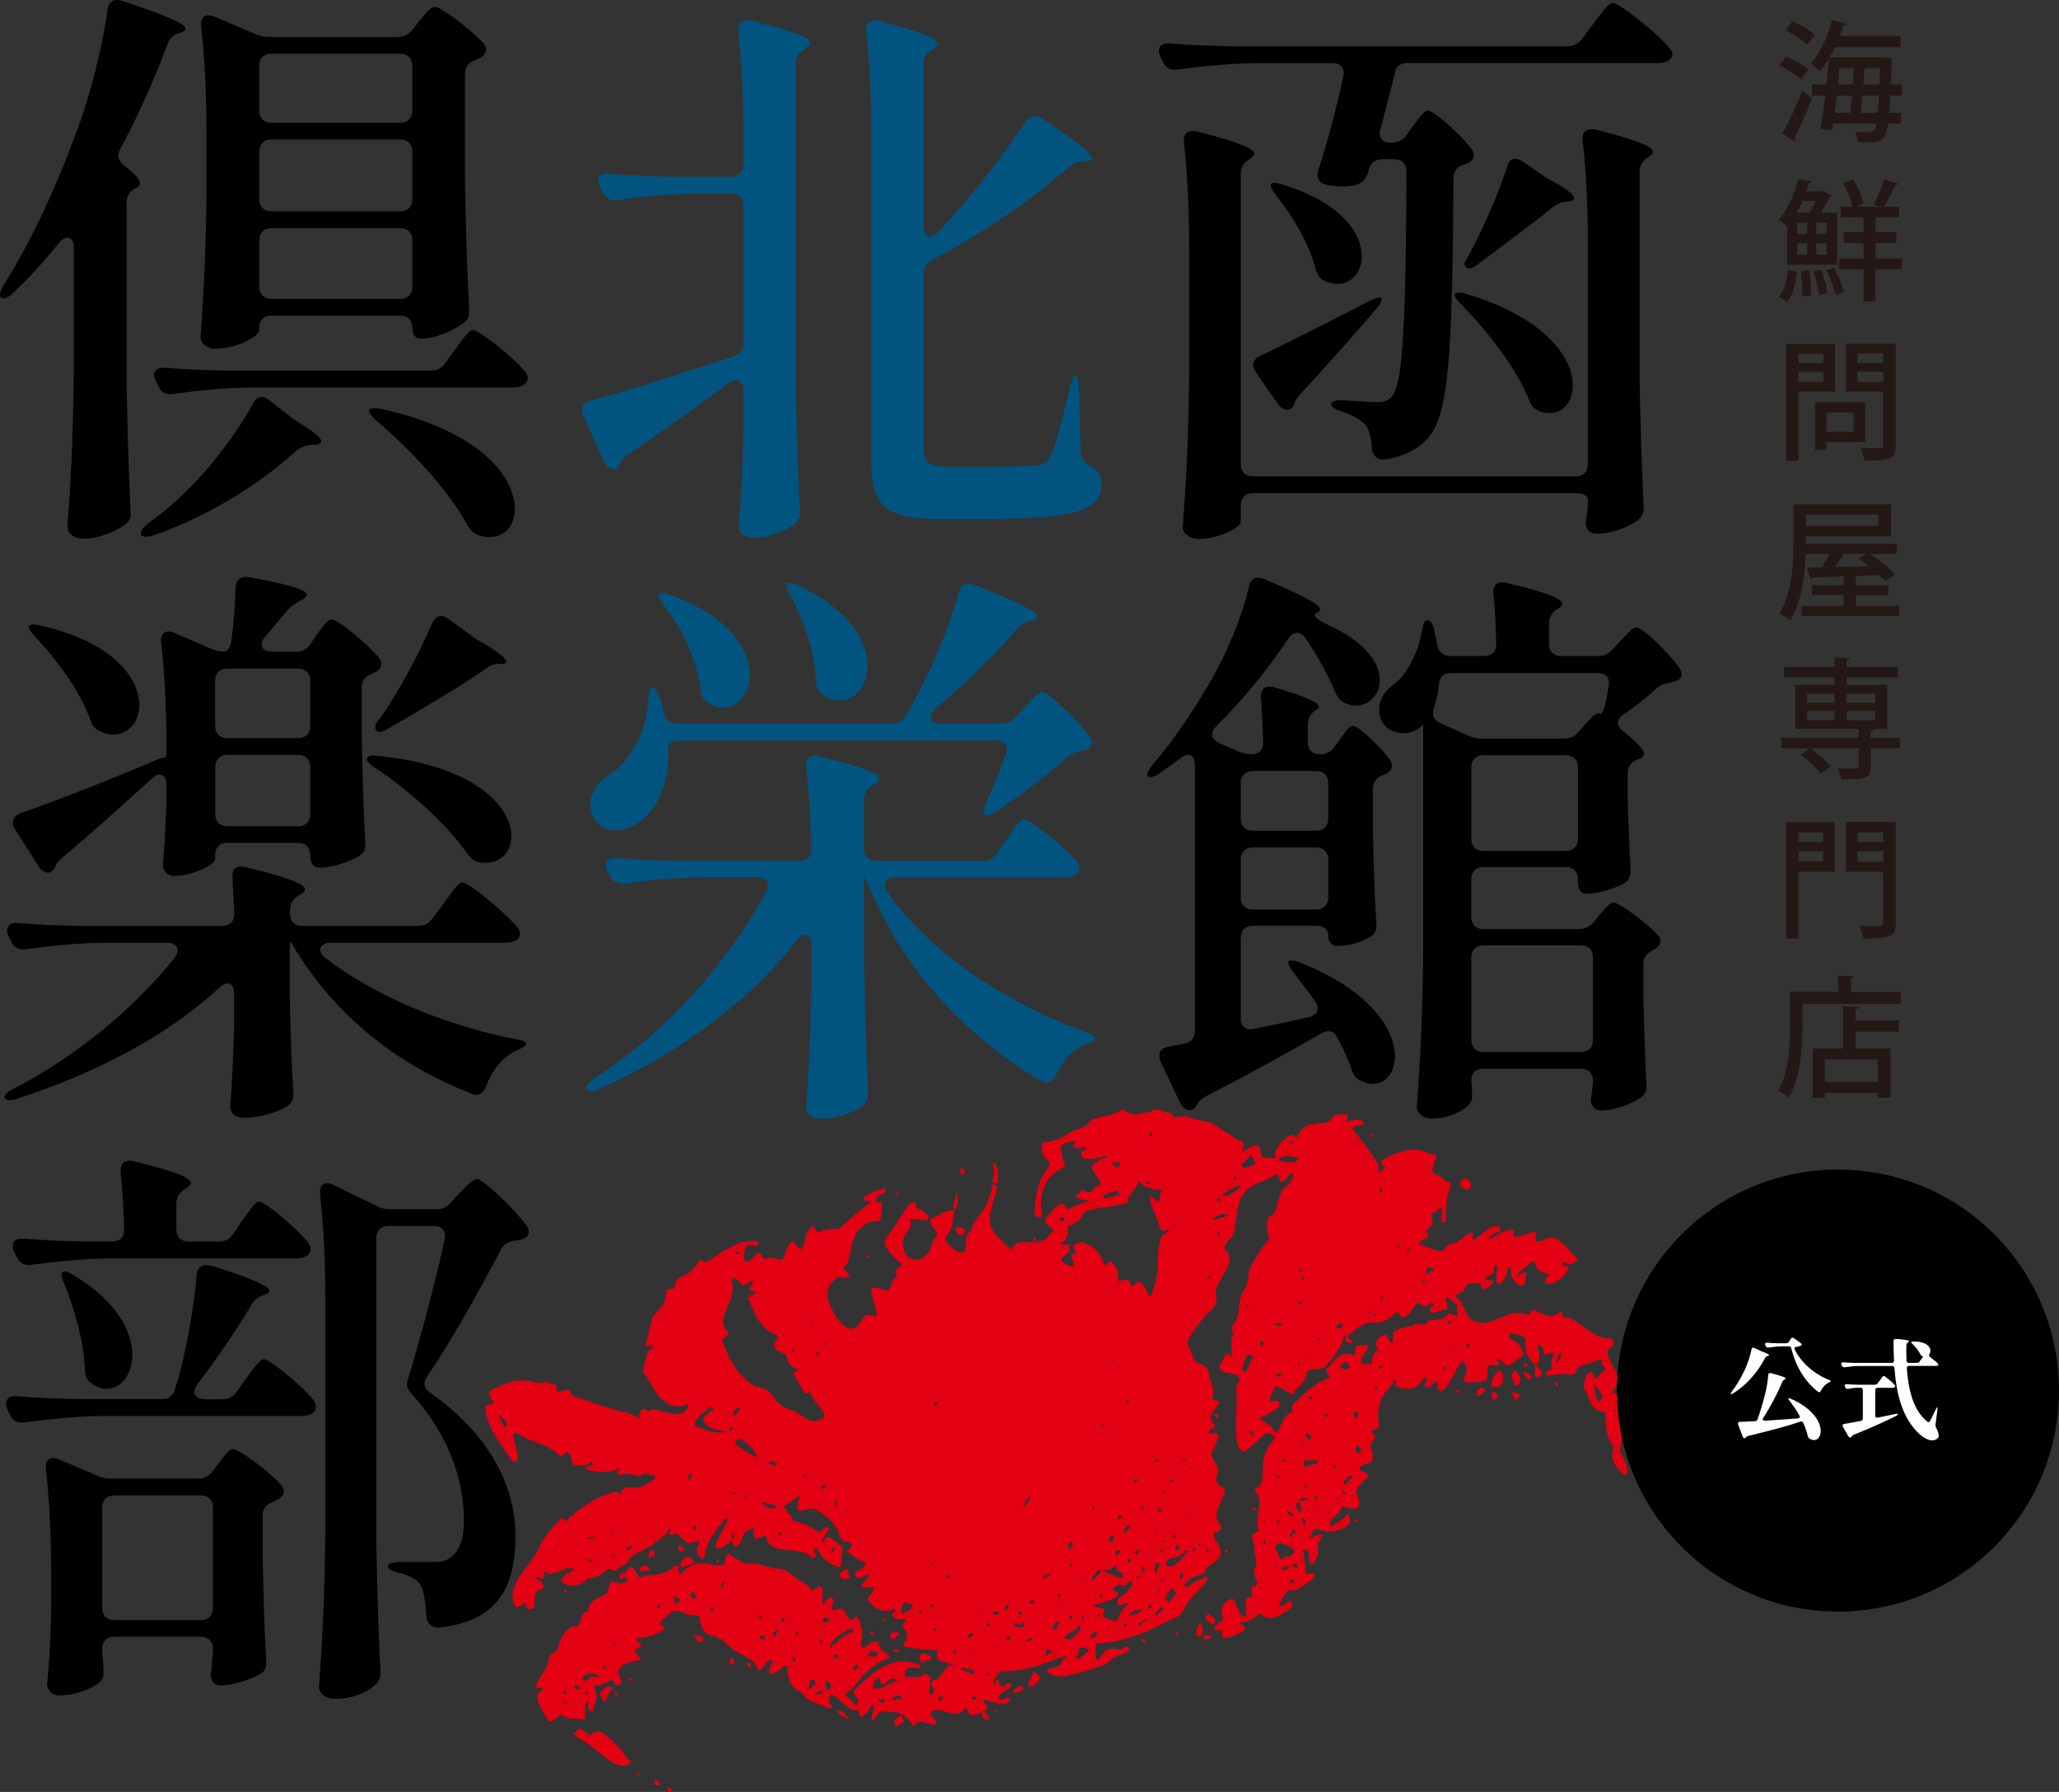 <?xml version="1.0" encoding="UTF-8"?><svg id="b" xmlns="http://www.w3.org/2000/svg" viewBox="0 0 264.83 230.5"><rect x="0" y="0" width="264.83" height="230.5" fill="#333333" stroke="none"/><defs><style>.d{fill:#00547f;}.e{fill:#fff;}.f{fill:#231815;}.g{fill:none;stroke:#231815;stroke-dasharray:0 2.01;stroke-miterlimit:10;stroke-width:1.34px;}.h{fill:#e20012;fill-rule:evenodd;}</style></defs><g id="c"><path class="h" d="m147.04,194.05c-.06-.05-.11-.11-.18-.15.06.05.12.1.18.15Z"/><path class="h" d="m100.84,208.51s-.02-.01-.03-.02c0,.01.02.02.03.02Z"/><path class="h" d="m209.29,188.93c-.16-.67-.34-1.32-.75-1.88-.15-.2-.3-.39-.21-.66.3-.9.18-1.84.18-2.76,0-.53.05-1.11.44-1.45.49-.43.36-.83.23-1.31-.09-.31-.14-.64-.21-.96-.09-.45-.31-.64-.76-.7-.26-.03-.53.14-.8-.03,0-.29.18-.51.32-.73.4-.63.39-1.29.12-1.96-.13-.33-.33-.63-.5-.93-.2-.36-.41-.7-.51-1.11-.17-.71-.19-.77.39-1.16.27-.18.42-.37.32-.66-.09-.29-.28-.51-.65-.49-.83.05-1.53-.32-2.2-.76-.45-.3-.89-.63-1.33-.95-.44-.32-.89-.63-1.39-.86-.16-.07-.33-.25-.52-.14-.36.22-.44.11-.5-.28-.06-.43-.27-.52-.58-.23-.55.53-1.13.4-1.73.2-.34-.11-.67-.25-.95-.46-.31-.23-.58-.29-.82.1-.19.33-.47.42-.83.27-.82-.33-1.6-.11-2.38.2-.71.28-1.39.62-2.14.81-1.59.39-2.63-.15-3.2-1.7-.19-.52-.4-1.01-.87-1.35-.12-.09-.18-.25-.31-.43.57-.16,1.12-.34,1.33-.9.16-.44.43-.58.85-.57.19,0,.39,0,.57-.06.38-.12.56,0,.6.4.05.44.33.43.65.3.36-.14.6-.46.93-.65q-.17-.57-.95-.36c-.06-.38.22-.54.46-.65.45-.21.7-.49.58-1.01-.03-.14,0-.28.19-.28.25,0,.23.17.21.33-.05.48-.12.97-.14,1.45-.02.46.07.51.64.52.53-.48.72-1.13.82-1.81.02-.13.02-.28.21-.29.24-.01.23.17.24.33,0,.08,0,.16,0,.24q.02,1.09.94,1.69c.38.25.76.15.87-.3.1-.39.12-.8.14-1.2,0-.15-.17-.08-.26-.11-.03.02-.06.04-.09.05-.18.09-.36.19-.54.28-.03.04-.05.09-.08.13-.06.06-.13.21-.22.13-.13-.11-.04-.22.1-.27.11-.23.27-.39.5-.5.39-.33.77-.69,1.17-1,.31-.24.58-.18.61.15.06.68.5.89,1.04,1.07.25.08.53.14.72.37-.24.21-.53.39-.5.78.01.21.06.34.33.34,1.15-.02,2.47-1.09,2.7-2.2-.18-.05-.37-.1-.55-.13-.19-.04-.3-.14-.26-.33.06-.25.23-.14.38-.1.25.08.46.3.76.25.19-.33.75-.23.82-.75-.44-.33-.78-.8-1.17-1.22-.41-.44-.81-.88-1.34-1.19-.61-.37-1.23-.45-1.83-.01-.35.25-.69.25-1.06.15-.11-.43.17-.81.05-1.25-.74.22-1.43.44-2.14.64-.72.21-.8.15-.72-.6,0-.08.02-.16-.09-.25-.53-.06-1,.26-1.52.38-.38.22-.77.43-1.15.65-.11.11-.24.27-.39.11-.08-.09.02-.24.16-.29.36-.3.73-.55,1.2-.64h0c.11-.5-.04-.72-.49-.66-.55.07-1.04.31-1.47.67-.46.4-.93.8-1.39,1.2-.32-.34.04-.73-.18-1.04-.48.04-.83.29-1.15.59-.49.45-1.02.81-1.7.92-.33.05-.62.21-.77.54-.2.42-.51.39-.89.28-.8-.23-1.53-.67-2.38-.8.18-.39.43-.6.77-.74.54-.22.53-.24.31-.74-.05-.12-.11-.24-.17-.35.75-.51,1.02-.87.79-1.45-.2-.51-.1-.72.37-.89.17-.06.29-.24.44-.36.1-.09.21-.19.36-.09.13.09.14.22.12.36-.04.24-.11.49-.1.73.01.24-.31.66.26.67.52,0,.32-.41.33-.66.03-1.12.04-2.24.35-3.33.08-.29.28-.57.27-.85-.02-.39-.51-.3-.74-.53-.3-.3-.6-.61-1.05-.76-.62-.2-.7-.4-.49-1.05.14-.46.32-.91.49-1.37-.44-.25-.92-.28-1.34-.46-1.35-.57-2.67-.32-3.98.18-.38.15-.75.32-1.12.49-.96.45-.96.5-.24,1.27.05.05.05.1-.11.26-.24.12-.62.31-1,.5.65-.74.16-1.31-.22-1.87-.88-1.34-1.83-2.62-2.86-3.84.22-.43.62-.47,1.04-.49.16,0,.34,0,.38-.22.03-.2-.12-.3-.25-.38-.17-.11-.36-.13-.55-.1-.44.06-.88.09-1.27.31-.18-.34.14-.61,0-.98-.33,0-.68.02-1.03,0-.4-.04-.7.09-.88.43-.25.46-.65.62-1.14.66-.38.03-.76.11-1.14.15-.85.1-1.59.36-2,1.21-.07.15-.18.27-.28.4-.05.06-.11.13-.2.05-.63-.56-1.04.02-1.46.32-.42.31-.66.8-.92,1.24-.21.37-.47.73-.12,1.18-.6.05-1.11-.07-1.62-.12-.25-.03-.33-.13-.32-.36,0-.13-.03-.27-.05-.4-.16-.84-.28-.91-1.09-.63-.32.11-.6.26-.86.47-.11.09-.2.28-.38.14-.11-.23.09-.36.13-.54.09-.38.06-.68-.41-.81-.48-.14-.86-.46-1.27-.73-.66-.43-1.32-.87-1.99-1.29-.35-.22-.71-.43-1.12-.46-.63-.05-1.23-.23-1.82-.43-.52-.17-1.06-.32-1.61-.21-.43.09-.85.3-.97-.37,0-.05-.12-.11-.19-.11-.56-.02-1.05-.26-1.58-.4-.21-.06-.48-.08-.74.11-.32.23-.72.32-1.15.29-.18-.02-.41,0-.56.09-.53.36-.97.08-1.42-.14-.17-.09-.33-.18-.51-.27-.15-.08-.31-.09-.46.01-.86.58-1.88.69-2.85.94-.39.1-.84.16-1.09.5-.47.65-1.15.89-1.85,1.1-.37.11-.69.32-1.02.52-.87.52-1.76.99-2.82.99-.25,0-.44.11-.46.36-.07.69-.05,1.36.56,1.86.52.42.53.48.22,1.05-.13.24-.28.47-.44.69-.4.53-.65,1.13-.83,1.77-.31,1.06-.42,2.14-.46,3.23,0,.08-.01.17,0,.25.05.34.27.5.63.47.41-.03.27-.33.25-.55-.07-.54-.14-1.09-.08-1.63.18-1.72.89-3.14,2.49-3.98.66-.34.67-.31.41-1.03-.02-.05-.05-.1-.06-.15-.53-2.11-.39-1.99,1.37-2.47.07-.02.15.03.22.04.03.34-.31.57-.27.91.49.05.91-.03,1.34-.11.11-.02.23-.01.28.1.06.16-.03.28-.19.28-.31,0-.42.12-.43.44,0,.33.14.51.41.63.2.09.43.08.65.06.33-.03.65-.07.98-.1.19-.17.43-.14.65-.17.17-.16.36-.2.6-.11-.06.24-.27.2-.42.25-.16.07-.32.13-.48.2-.13.1-.26.2-.39.3-.78.57-.78.58-.27,1.42.28.46.65.87.86,1.43-.38.15-.78.26-.96.6-.28.56-.67.5-1.13.29-.17-.08-.41-.2-.52,0-.16.32-.56.42-.69.77.58.41,1.27.34,1.89.51-.86.17-1.63.52-2.4.85-.6.26-.62.29-.88-.26-.15-.32-.33-.29-.58-.18-.29.12-.52.3-.73.52-.31.34-.62.69-.92,1.04-.37.44-.38.72,0,1.12.22.23.5.4.77.61-.09.12-.17.22-.24.33-.58.89-1.38,1.37-2.46,1.31-.25-.01-.49,0-.74-.03-.84-.1-1.59-.02-1.9,1.03-.92-.8-1.74-1.56-2.4-2.47-.15-.2-.22-.43-.29-.67-.25-.85-.09-1.67.12-2.5.19-.74.46-1.45.62-2.2.08-.36-.1-.57-.36-.61-.31-.05-.26.29-.29.48-.19,1.27-.73,2.39-1.5,3.4-.42.55-.99,1.01-1.04,1.78,0,.12-.1.27-.2.35-.54.42-.57,1.01-.58,1.61,0,.24-.05.49-.08.73-.03.35-.22.47-.55.38-.93-.24-1.56-.86-2.01-1.68-.05-.1-.06-.18.04-.28.94-.95.91-2.2,1.14-3.43-.38-.04-.66.03-.95.1-.73.17-1.32.63-2,.9-.31.26-.16.53-.04.81.19.43.67.72.74,1.15.06.39-.51.62-.58,1.1-.09.63-.39,1.19-.83,1.66-.66.71-1.46.81-2.2.28-.37-.27-.61-.64-.7-1.08-.16-.78-.08-1.57.46-2.17.44-.49.69-.94.32-1.68.79.07,1.44.1,2.08.18.41.05.38-.17.35-.43h0c-.29-.44-.65-.82-1.16-.98-.31-.1-.43-.29-.47-.59-.02-.15-.04-.33-.29-.38-.53.27-.89.76-1.22,1.25-.77,1.13-1.48,2.3-2.27,3.4-.29.4-.31.72-.09,1.11.23.4.5.78.83,1.11.31.31.64.59.95.9.3.3.26.49-.11.68q-.55.28-.31.86c.04.09.13.18.04.32-.24.18-.46.42-.61.72-.18.33-.11.89-.47.98-.35.09-.79-.12-1.19-.19-.16-.03-.32-.05-.48-.08-.47-.07-.61.05-.51.51.18.83.4,1.64.6,2.46.05.2.17.41.03.62-.26.09-.5-.04-.73-.08-.42-.07-.73-.01-.96.4-.17.31-.4.58-.63.86-.47.57-.96.66-1.59.27-.25-.16-.48-.36-.68-.58-.6-.65-.99-1.43-1.33-2.24-.56-1.3-.46-2.43.72-3.36.24-.19.45-.31.72-.2.39.15.73.09,1.06-.18-.07-.5-.72-.65-.76-1.17.59-.28.64-.86.75-1.38.18-.82.3-1.66.64-2.44.45-1.04,1.2-1.71,2.32-2.02.35-.1.85.11,1.03-.31.14-.34.1-.75.14-1.13.02-.19.04-.38.07-.57.04-.22-.01-.35-.26-.41-.22-.05-.56-.03-.57-.34,0-.28.29-.44.5-.6.1-.08.24-.14.37-.17.52-.1.45-.41.33-.8-.18.22-.39.25-.61.28-.72.08-1.34.44-1.95.8-.13.08-.22.14-.19.31.02.16.15.22.26.3.14.09.26,0,.38-.04.09-.03.17,0,.19.08.02.07,0,.17-.04.23-.06.08-.16.14-.25.2-1.16.87-2.26,1.81-3.32,2.8-.23.22-.47.33-.79.34-.6.02-1.2.02-1.77.24-.61.24-.6.22-.93-.27-.08-.12-.05-.34-.36-.37-.39.49-.82,1-.9,1.71-.05.5-.24.91-.58,1.29-.35-.2-.52-.48-.72-.74-.27-.35-.4-.36-.67,0-.33.44-.5.96-.68,1.48-.21.64-.22.63-.9.54-.46-.06-.93-.33-1.36-.12-.33.17-.47.13-.62-.16-.1-.19-.04-.55-.41-.49-.24.04-.46.18-.61.38-.13.17-.24.37-.39.52-.24.25-.9.23-.9-.02,0-.57,0-1.18.25-1.68.21-.42.73-.2,1.13-.14.03,0,.05,0,.08,0,.21,0,.39-.11.41-.32.02-.19-.19-.26-.32-.31-.12-.05-.27-.01-.41-.01-1.04,0-1.98.34-2.88.81-.95.49-1.84,1.07-2.7,1.69-.38.28-.65.3-1,.07-.09-.06-.18-.14-.33-.04-.06.11-.14.25-.23.38-.45.59-.94,1.27-1.6,1.48-.83.26-1.22.69-1.34,1.49-.03.21-.12.28-.39.25-.41-.05-.64.22-.68.63-.1.97-.53,1.78-1.24,2.42-.46.41-.66.89-.77,1.48-.15.8-.35,1.6-.54,2.39-.03.13-.31.18-.14.39.14.17.31.23.48.05.15-.16.32-.11.42.02.12.15.04.32-.13.4-.48.2-.56.65-.67,1.06-.15.52-.24,1.06-.37,1.59-.04.17-.07.33.06.46.56.52.79,1.23,1.17,1.86.39.63.79,1.25,1.38,1.71.82.64,1.72.93,2.75.54.12-.05.19-.16.33-.02.16.16.1.3,0,.43-.38.5-.8.88-1.51.74-.78-.14-1.56-.27-2.32-.46-.35-.09-.72-.36-1.04.07-.1.13-.18,0-.26-.05-.65-.31-.83-.24-.99.39-.05.19-.07.39-.1.58-.51-.18-.87-.55-1.37-.65-2.33-.47-4.53-1.38-6.79-2.07-.27-.08-.51-.19-.6-.48-.12-.4-.4-.47-.76-.38-.19.04-.37.07-.56.12-.58.14-.61.1-.53-.51.01-.1.07-.21-.03-.28-.44-.13-.86-.25-1.27-.37-.1-.03-.24-.11-.3-.07-.56.38-1.1.09-1.64-.03-.79-.17-1.57-.2-2.35-.02-.99.24-1.9.66-2.8,1.12-.32.16-.35.38-.25.67.12.36.44.63.48,1.01-.14.15-.32.13-.47.17-.57.17-.58.17-.51.78.09.68.28,1.33.56,1.96.69,1.59,1.76,2.95,2.74,4.36.05.07.1.14.16.18.17.12.37.11.55.05.2-.07.13-.26.13-.42-.04-.58-.18-1.13-.31-1.69-.11-.49-.33-.98-.23-1.52.22-.03.41,0,.57.1.92.6,1.98.9,2.98,1.33.78.34,1.56.7,2.17,1.29.27.26.42.24.68.08.18-.11.3-.27.43-.41.51.29.6.79.67,1.27.05.35.22.46.53.47.3,0,.6,0,.89,0,.3,0,.63-.03.83-.26.36-.41.31.1.46.16-.23.29-.61.2-.87.4h0c0,.07,0,.12,0,.18.07.14.21.14.34.17,1.14.22,2.28.31,3.41-.03.13-.16.31-.16.49-.16.07,0,.17.04.12.13-.02.04-.13.04-.2.06-.06.14-.21.27-.05.44.12.12.24.22.43.15.57-.22,1.12-.15,1.68.06.23.08.5.12.72,0,.51-.28,1.01-.13,1.51-.03.14.03.35-.02.39.2.04.19-.07.3-.22.4-.82.52-1.59,1.18-2.68.95-.13-.03-.27,0-.41,0q-.81,0-1.07.74s-.07.08-.1.13c-.5-.47-1.04-.2-1.52-.03-1.47.53-2.81,1.31-4.05,2.26-.15.12-.39.2-.35.47.01.09,0,.18-.09.16-.56-.15-.6.4-.85.67-.29-.31-.73-.58-.91-.25-.26.46-.7.67-.99,1.05-.56.74-1.14,1.46-1.54,2.31-.49,1.04-1.11,2-1.84,2.89-.5.61-.95,1.27-1.28,1.99-.27.57-.47,1.17-.42,1.81.03.41.05.92.39,1.12.39.23.74-.16,1.06-.41.03-.02.09,0,.15,0,.03.11.08.21.1.31.05.43.33.48.69.48.43,0,.36-.31.39-.57.04-.35.09-.7.11-1.06.02-.46.18-.74.68-.87.46-.12.53-.37.32-.81-.06-.12-.17-.21-.26-.31-.25-.11-.57-.13-.65-.5.37-.18.6.32.95.18.26-.25-.03-.66.28-.91.59.42,1.18.29,1.77,0,.24-.12.49-.24.75-.32.4-.11.81-.22,1.26.06-.5.28-.98.49-1.36.84-.53.5-.5.79.2,1.05.94.34,1.83.18,2.59-.47.17-.14.3-.3.53-.31.83-.05,1.51-.44,2.1-.98.24-.22.43-.26.72-.12.15.07.35.3.51.12.5-.53,1.33-.64,1.7-1.36.2-.39.55-.66.96-.85,1.53-.68,2.91-1.57,4.05-2.82.01-.05.01-.12.05-.15.08-.07.08-.32.25-.16.09.08.05.25-.1.32.03.19-.2.59.3.4.55-.21.95-.02,1.27.43.1.13.21.25.34.35.5.42,1.01.42,1.61.02.1-.06.21-.06.31.04-.03.15-.04.31-.1.46-.3.71-.29,1.33.43,1.79.02.01.05.01.08.02.25-.11.32-.31.34-.58.03-.49.19-.96.4-1.41.53-1.15,1.35-2.11,2.13-3.09.11-.14.26-.19.42-.05-.27.77-.7,1.46-1.09,2.17-.19.36-.37.73-.49,1.12-.12.39.14.61.53.51.3-.08.54-.26.77-.44.25-.19.5-.38.74-.56.26.26.17.63.47.83.47-.15.67-.56.78-.97.2-.73.65-1.17,1.34-1.41.07-.12.18-.2.29-.1.12.1.03.22-.05.32,0,.11-.02.22-.03.33-.04.61.1.73.68.64.32-.05.58-.27.96-.24.16,1.24,1.07,1.59,2.13,1.73.51.07,1.03.1,1.54.18.72.11,1.47.16,2.02.75.16.17.42.2.6.08.24-.17.03-.39-.04-.58-.05-.12-.11-.25-.17-.37.17-.08.29-.24.5-.23.42,1.19,1.34,1.87,2.43,2.37.41.19.54.12.61-.31.07-.4.05-.82.14-1.21.2-.85.18-.95-.52-1.48-.28-.21-.59-.39-.85-.63-.23-.22-.44-.14-.67-.05-.11.15-.22.3-.39.55-.16-.44,0-.6.16-.76.15-.37.4-.66.69-.92-.26-.38-.43-.4-.78-.08-.61.57-.47.54-1.18.11-.71-.42-1.44-.76-2.23-.97-.21-.06-.41-.13-.55-.32-.38-.55-.77-1.1-1.18-1.68.6-.38,1.13-.71,1.65-1.04.03-.12.03-.28.2-.28.2,0,.13.17.13.29,0,.13-.03.26-.12.35-.03.27-.05.54-.08.81-.03.35.17.49.49.47.16-.01.32-.08.46-.14.54-.24,1.07-.19,1.57.08,1.37.73,2.45,1.73,2.9,3.27.13.46.38.7.84.75.13.01.27.04.4.08.34.12.41.33.2.62-.15.2-.33.37-.53.59.78.36,1.27,1.09,2.13,1.23.16.03.31.24.17.52-.18.39-.47.59-.86.67-.2.04-.34.11-.41.33-.09.28.17.36.27.53.12.21.35.06.52.01.35-.09.61-.4,1.05-.46-.21.7-.7,1.12-1.11,1.61.4.15.76.06,1.11.09.21.02.48-.14.6.09.12.24-.08.46-.22.66-.06.09-.14.16-.22.24-.41.41-.45.57-.07.99.73.82,1.61,1.3,2.76,1,.18-.05.35-.15.55-.1-.03.34-.3.52-.52.7.47.69,1.21.5,1.88.61-.15.32-.28.58-.59.7.64.73,1.12,1.45.33,2.35-.21.24-.08.4.18.46.16.04.32.05.48.07,1.18.19,2.36.32,3.56.35-.03,1.27.04,1.37,1.24,1.6.31.06.61.11.85.34.01,0,.02,0,.03,0h0,0,0,0s0,0,0,.01c.07-.03.13-.02.17.05.03.05,0,.11-.06.1-.1,0-.2-.03-.12-.16,0,0,0,0-.01,0,0,0-.01,0-.02-.01-.23.02-.53-.14-.64.1-.21.44-.69.67-.86,1.05-.24.53-.59.73-1.1.81-.24.3-.23.61.03.87.31.31.22.55-.08.79-.09.07-.16.15-.28.12-.17-.04-.16-.19-.15-.32.03-.64.28-1.27.1-1.93h0c-.23-.17-.44-.52-.76-.28-.61.47-1.31.29-1.97.31-.47.01-.58-.18-.44-.61.11-.35.35-.55.71-.59.3-.03.6-.01.89.06.11.03.23.07.29-.05.07-.13.05-.26-.07-.37-.1-.09-.18-.21-.33-.22-.84-.06-1.66-.34-2.52-.18-.99.18-1.86.6-2.67,1.17-.92.65-1.73,1.42-2.54,2.19-.48.46-.54.62-.11,1.08.4.43.32.78.06,1.29-.42-.62-.93-1.05-1.45-1.5.65-.49,1.2-1.07,1.68-1.69,1.01-1.3,2.21-2.32,3.75-2.93.03-.01.05-.01.08-.03.28-.17.3-.36-.01-.5-.51-.23-.8-.64-1.05-1.1-.38-.72-.49-.76-1.21-.36-.17.09-.31.22-.48.31-.15.08-.17.41-.43.25-.21-.13-.38-.28-.27-.6.33-1.01.07-1.99-.24-2.96-.12-.36-.42-.54-.62-.28-.4.49-.6.13-.82-.11-.18-.2-.34-.44-.43-.69-.12-.33-.33-.36-.63-.34-.34.03-.67.24-1.05.05.07-.34.14-.66.21-.98.04-.2.03-.37-.18-.49-.23-.14-.36.06-.51.13-.28.14-.28.52-.52.7-.25-.21-.21-.5-.2-.77,0-.33.02-.66.07-.98.04-.27-.12-.41-.29-.53-.17-.12-.28.03-.42.12-.24.17-.5.29-.76.44-.18-.5-.54-.8-.95-1.01-.63-.33-1.2-.75-1.74-1.22-.4-.35-.84-.56-1.39-.61-.7-.06-1.4-.18-2.08-.42-.57-.2-1.17-.27-1.77-.22-.4.03-.75-.06-1.08-.29-.45-.31-.98-.49-1.37-.88-.23-.23-.37-.1-.53.07-.17.18-.15.39-.16.61-.04.6-.16.72-.74.67-.57-.04-1.14-.1-1.71-.19-1.11-.19-2.04.15-2.85.91-.16.15-.28.48-.57.33-.26-.14-.17-.43-.14-.67.01-.1.1-.2-.01-.3-.23-.05-.47-.12-.65.15-.23.34-.61.44-.95.61-1.03.5-2.2.33-3.26.67-.23.07-.33-.08-.42-.28-.12-.27-.28-.54-.47-.76-.28-.33-.65-.29-.81.11-.12.31-.29.4-.59.45-.52.08-.52.11-.34.76.2-.01.35-.14.51-.23.16-.09.26,0,.35.1.1.12.08.23-.02.36-.25.35-.61.32-.96.27-.35-.04-.68-.15-1.05-.24-.14.38-.32.72-.4,1.09-.1.43-.31.64-.74.82-.84.34-1.7.75-1.83,1.83,0,.06-.1.16-.15.17-.55.03-.58.49-.73.86-.11.28-.21.56-.33.83-.05.11-.08.26-.27.21-.6-.15-.96.24-1.31.61-.55.58-.93,1.28-1.07,2.08-.06.32-.17.52-.49.67-.33.15-.67.37-.71.83-.06.76-.45,1.39-.86,2.01-.28.41-.55.81-.74,1.27-.07.17-.08.31.06.44.24.09.48-.02.72-.01.08,0,.16.04.12.14-.01.03-.09.04-.14.06-.06.09-.09.23-.17.27-.59.29-.52.75-.36,1.25.24.76.66,1.43,1.04,2.12.29.52.5.71,1.16.2.11-.08.21-.18.29-.29.2-.26.44-.32.71-.14.85.57,1.85.27,2.74.54.3-.8-.18-1.66.36-2.39.25.24.16.47.16.67,0,.21.07.35.23.49.2.17.41.14.44-.08.14-.91.75-1.81.1-2.76-.1-.15-.07-.35.16-.35.8,0,1.42-.47,2.07-.8.17.19.29.34.41.48.12.13.16.39.42.3.25-.09.39-.27.37-.56-.01-.25-.07-.48-.19-.7-.27-.51-.24-.75.16-1.14.45-.44,1.04-.59,1.62-.71.34-.07.69-.09,1.02-.22q-.23-.45-.43-.6c-.62-.47-.62-.5.07-.91.07-.04.15-.06.22-.11.18-.12.17-.27.04-.41-.07-.08-.16-.15-.25-.2-.14-.08-.31-.16-.27-.36.05-.26.3-.18.47-.21.24-.05.49-.06.73-.1.91-.17,1.75-.46,2.45-1.11-.18-.31-.46-.44-.68-.64.35-.47.85-.78,1.21-1.22.34-.43.71-.5,1.22-.34.8.25,1.59.59,2.46.55.27-.02.29.19.29.39,0,.6.25,1.11.57,1.6.17.26.35.42.69.49.82.15,1.56.54,2.14,1.13.56.58,1.2,1.01,1.91,1.35.27.13.52.29.78.46.55.35,1.13.64,1.3,1.38.08.33.41.36.59.05.18-.31.43-.56.63-.85.21-.3.47-.33.79-.22-.28.54-.52,1.09-.48,1.73.75-.09,1.3-.4,1.75-.92.11-.13.25-.23.42-.16.15.06.12.22.13.36.02.19.02.38.05.57.17,1.02.49,1.93,1.55,2.39.21.09.4.29.54.49.76,1.08,2.12,1.03,3.11,1.67.04.03.11,0,.16,0,.29-.01.43-.22.23-.42-.45-.46-.25-.88-.08-1.31.23-.03.37.06.51.14.52.31.91.78,1.37,1.17.41.36.83.73,1.44.66.29-.04.39.11.41.37.01.15-.08.33.14.44.54-.03.84-.42,1.1-.84.11-.19.18-.39.3-.58.03-.05.14-.07.22-.06.15,0,.17.11.14.23-.09.45-.2.91-.29,1.36-.02.12-.14.27.05.35.19.08.3-.02.38-.2.06-.12.15-.23.21-.35.22-.4.52-.6,1-.53.24.04.5-.02.74.02.49.09,1.03-.02,1.42.41,0,0,0,0,0,0,.1.01.19.03.29.04.1,0,.16.06.2.15.02.04.03.09.04.14h0c.33.16.57.43.75.73.23.37.39.39.66.05.19-.23.48-.23.76-.18.43.07.86.16,1.26.33.19.08.31,0,.42-.13.11-.13.07-.26,0-.38-.19-.32-.44-.6-.72-.82.3-.57.8-.61,1.34-.49.37.08.77.11,1.11.26.85.36,1.52.16,2.08-.54.04-.05.09-.16.21-.03.02.07.05.17.08.27.19.6.41.75,1.01.61.29-.07.56-.22.83-.33.08-.15.21-.17.36-.13.03-.15.14-.2.28-.19h0c.25-.56-.29-.84-.44-1.27.31-.07.59.09.87.16.39.09.77.25,1.17.34.65.15,1.16-.05,1.5-.65-.43-.21-.43-.21-.82.02-.26.16-.53.16-.71-.11-.17-.27.1-.4.25-.52.37-.28.76-.53,1.15-.78.22-.14.3-.28.09-.52-.21-.23-.36-.15-.54.03-.49.5-.5.5-.82-.08-.09-.16-.26-.29-.24-.5-.09.01-.21-.07-.27.07-.08.21-.07.46-.26.65q-.21-.58.36-1.16c.21-.43.52-.63,1.02-.64,2.39-.08,4.67-.67,6.84-1.69.15-.07.31-.1.48-.09.07-.03.14-.1.2-.1.16,0,.42-.17.45.07.03.23-.24.2-.42.19-.18.73-.67,1.08-1.39,1.19-.29.04-.61.06-.74.4.7.59,1.43.8,2.25.65,1.67-.3,3.28-.79,4.87-1.37.26-.09.53-.17.72-.37.59-.6,1.34-.91,2.12-1.19.23-.08.45-.17.59-.4.07-.12.15-.23.08-.36-.08-.15-.23-.1-.36-.12-.19-.02-.27.19-.42.22-.23.05-.4.25-.69.15-1.08-.36-1.77.16-2.3,1.05-.09.15-.13.38-.43.31-.16-.49-.12-1-.15-1.51-.04-.57-.02-.6.55-.64,1.34-.09,2.64-.34,3.93-.75,2.17-.68,4.16-1.77,6.2-2.73.25-.12.38-.31.48-.53.55-1.15,1.36-2.1,2.28-2.97.3-.28.54-.61.8-.93.07-.08.13-.18.18-.27.05-.11-.03-.21-.1-.29-.07-.08-.14-.12-.27-.03-.37.27-.86.31-1.23.59-.24.18-.54.26-.75.49-.17.19-.42.21-.58.05-.2-.21.09-.31.19-.45.43-.6,1.12-.73,1.75-.99.22-.09.55-.05.62-.32.17-.65.69-.95,1.19-1.29.99-.68,1.13-1.34.52-2.37-.18-.3-.38-.6-.48-.94-.15-.49-.14-.51.39-.61.37-.07.59-.39.47-.73-.05-.15-.14-.3-.24-.43-.46-.59-.4-1.21-.13-1.85.28-.65.53-1.31.81-1.96.17-.38.05-.6-.3-.79-.78-.41-.95-.85-.59-1.66.15-.34.16-.62,0-.93-.22-.44-.45-.87-.69-1.3-.13-.23-.21-.38,0-.65.41-.52.49-1.2.79-1.79.18-.36-.12-.68-.54-.66-.08,0-.16.05-.24.07-.19.05-.34-.03-.4-.19-.06-.15.09-.23.19-.31.09-.07.18-.13.28-.17.41-.16.29-.38.09-.62-.47-.57-.5-.7-.12-1.34.29-.48.63-.93.96-1.42-.18-.05-.33-.1-.49-.14-.53-.15-.55-.15-.41-.7.09-.36.07-.69-.04-1.04-.21-.65-.39-1.31-.54-1.97-.11-.48-.36-.79-.83-.91-.65-.16-1.01-.62-1.25-1.19-.19-.45-.3-.94-.53-1.37-.17-.3-.1-.49.05-.74.8-1.37,1.76-2.65,2.91-3.73.6-.56.79-1.19.64-1.9-.12-.57.02-1.01.28-1.47.31-.54.62-1.09.92-1.64.24-.43.41-.89.5-1.38.08-.43,0-.81-.29-1.14-.47-.53-.47-.54-.04-1.11.23-.3.46-.61.72-.89.12-.13.18-.25.21-.42.16-1.08.34-2.15.51-3.23.22-1.4.98-2.4,2.25-3.02.24-.12.49-.23.75-.33.56-.22,1.13-.4,1.6-.8.29-.26.47-.11.64.17.13.22.06.54.27.71.38-.06.55-.32.75-.54.15-.16.28-.33.43-.49.09-.1.21-.19.34-.06.08.07.16.16.11.28-.2.47-.41,1-.82,1.26-.54.34-.8.8-.97,1.35-.17.55-.31,1.1-.47,1.65-.1.35-.23.65-.59.83-.4.2-.54.58-.57,1.02-.04.56.05,1.09.24,1.61.09.24.07.39-.1.58-.78.88-1.4,1.89-1.98,2.9-.33.57-.58,1.21-.57,1.91,0,.51-.14.97-.43,1.38-.51.74-.72,1.58-.77,2.46-.05.83-.22,1.63-.79,2.28-.21.23-.17.42-.07.66.07.17.24.35.13.53-.44.75-.18,1.54-.21,2.32.04.1.09.19.1.3,0,.06-.03.18-.08.19-.12.05-.19-.03-.21-.16-.32-.24-.56-.31-.7.2-.08.28-.31.51-.46.77-.37.67-.12,1.15.64,1.27.38.06.76.07,1.12.22.68.28.82.6.39,1.17-.23.3-.25.57-.21.9.08.71.09,1.41.05,2.12-.06,1.28-.15,2.56-.03,3.85.05.47.12.92.32,1.35.29.6.66.69,1.15.26.7-.61,1.4-1.22,2.06-1.87.22-.21.39-.27.64-.14.25.13.6.07.78.39-.17.46-.49.84-.76,1.25-.68,1.02-.85,2.21-.79,3.36.04.87-.08,1.51-.79,1.97-.3.2-.3.37-.12.58.58.68.56,1.45.4,2.25-.18.91-.33,1.82.02,2.7-.1.06-.14.1-.19.12-.84.37-.86.38-.56,1.23.21.58.15,1.19.25,1.78.1.56.38,1.12-.08,1.68-.09.11-.04.37,0,.56.07.37.1.75.27,1.1.13.27.21.6-.3.58-.28-.01-.3.21-.31.38-.01.21.03.44.07.65.05.22.01.43-.22.44-.66.03-.62.46-.59.92.02.35.02.71.02,1.06,0,.18.07.43-.15.51-.24.09-.4-.12-.54-.28-.11-.12-.19-.27-.26-.41-.18-.4-.34-.8-.51-1.2-.21-.48-.27-.5-.71-.27-.12.06-.23.14-.34.22q-.84.62-.58,1.67c.11.42.22.79-.33,1.06-.31.15-.53.51-.73.73.24.64.68.04,1.05.23,0,.19.01.38,0,.56-.04.45.18.47.55.41.6-.1,1.15-.33,1.69-.58.29-.13.7-.22.7-.59,0-.31-.35-.45-.61-.6-.06-.03-.05-.09.06-.18.76-.09,1.6-.23,2.16-.99.13-.17.33-.17.51-.02.76.62,1.55.49,2.35.1.49-.24.9-.61,1.36-.9.32-.21.38-.52.2-.76-.18-.24-.48-.15-.7.08-.25.26-.57.39-.99.39.25-.7.65-1.24,1.05-1.78.19-.25.34-.44.72-.25.2.1.47-.07.69-.18.66-.33,1.25-.78,1.85-1.21.32-.23.35-.51.18-.84-.31.04-.6.07-.95.11-.08-1.08-.28-2.11-.44-3.15q.81-.07.81.57c0,.25.01.49,0,.74-.01.25.12.41.31.53.13.08.28.09.34-.08.21-.64.7-1.22.48-1.94-.1-.33,0-.58.16-.84.1-.16.2-.32.3-.49.07-.13.2-.27.01-.42-.13-.11-.22-.04-.35.02-.34.16-.71.29-1.16.46.09-.22.13-.31.18-.41.41-.87.43-.9,1.29-.61,1.1.37,2.11.11,3.07-.4.78-.42.85-.95.29-1.79-.37.83-1.24,1.04-1.83,1.59-.09.09-.18.12-.29.07-.12-.06-.09-.17-.08-.28.06-.5.37-.84.76-1.12.18-.13.36-.21.44-.45.24-.71.24-.7.94-.57.27.05.53.11.8.16.57.1.81-.1.79-.66-.02-.44-.13-.87-.31-1.27-.13-.3-.07-.51.13-.74.47-.53.88-1.1,1.43-1.53-.09-.27-.28-.36-.49-.43-.15-.05-.32-.08-.46-.16-.35-.2-.35-.45-.03-.68.25-.18.54-.24.84-.31.46-.11.62-.32.64-.79.02-.36-.07-.72-.2-1.04-.17-.4-.11-.67.16-1.02.46-.62.42-.65-.1-1.18-.03-.03-.02-.1-.04-.15,1.23-.55,1.03-.33.9-1.59-.19-1.85.59-3.32,1.9-4.55-.03-.16-.04-.33.09-.45.03-.03.1-.04.15-.04.09,0,.15.06.14.15-.02.28-.21.59.12.81,0,0,0,0,0,0,.21.05.42.11.63.15,1.05.19,1.95-.02,2.58-.95.08-.11.15-.23.24-.33.08-.08.2-.11.3-.06.12.06.12.16.06.27-.08.17-.18.34-.24.52-.1.27.08.48.36.43.22-.04.38-.2.55-.33.2-.16.34-.42.72-.49,0,.28.01.52,0,.75-.02.25.08.43.3.52.21.09.37-.05.51-.17.45-.37.73-.87,1.01-1.38.43-.78.78-1.61,1.39-2.29.58.5.71,1.27.3,2.03-.1.18-.35.29-.11.54.16.17.35.24.58.22.49-.04.98-.06,1.47-.11.92-.11.92-.11.94-1.03,0-.19,0-.38.04-.57.12-.53.24-.61.79-.55.19.02.39.09.56.04.27-.08.31-.28.09-.48-.16-.03-.39-.11-.28-.27.11-.16.34-.06.47.11.2.05.36.17.45.33.28.45.63.36.97.13.45-.3.88-.64,1.32-.95.25-.18.22-.42.17-.66-.13-.56-.5-.96-.96-1.27-.2-.14-.42-.25-.62-.39-.18-.13-.14-.35-.1-.53.02-.11.15-.15.27-.12.52.13,1.1.18,1.55.45.31.18.1.71.18,1.07.03.13.01.27.04.41.15.76.39,1.47,1.12,1.89.11.05.22.1.34.15h0c.37-.31.33-.73.29-1.14-.05-.48-.15-.95-.24-1.43q.82.12.89,1.32c.41.06.75-.3,1.16-.22.1.12.12.3.05.39-.35.42-.37.89-.24,1.39.05.2-.04.29-.21.38-.16.09-.31.22-.46.34-.21.17-.04.28.08.38.12.1.26.07.39.04.83-.19,1.66-.27,2.51-.15.37.05.81-.06.87-.44.1-.65.55-.68,1.01-.79.37-.09.72-.25,1.08-.38.36-.12.68-.34,1.1-.31.14.29-.04.67.29.9.36.25.29.47-.09.64-.23.11-.36.32-.47.54-.1.19-.25.34-.47.37-.23-.13-.17-.35-.24-.52-.12-.28-.4-.38-.65-.2-.13.09-.27.22-.32.36-.14.44-.24.89-.35,1.34-.02.07,0,.18.04.23.46.56.56,1.29.92,1.9.28.48.63.89,1.16,1.1.22.09.55-.05.66.23.08.22.05.48.07.73.02.27,0,.55.04.82.12.89.21,1.8.83,2.52.17.2.16.4.1.61-.33,1.1.16,1.96.82,2.76.14.16.32.3.51.41.27.17.47.07.51-.25.02-.16,0-.33-.03-.49Zm-19.56-25.8c.09-.02.1.06.11.13.07.02.1.09.05.12-.12.06-.21.02-.21-.13.02-.04.03-.11.05-.11Zm-124.78,20.41c-.14.03-.17-.1-.21-.19-.11-.24-.21-.48-.32-.72-.13-.08-.16-.21-.2-.35-.11-.06-.14-.17-.03-.22.12-.05.23.06.28.18.05.06.1.12.16.17h0c.29.2.54.44.53.82,0,.13-.06.27-.21.3Zm11.32,17.41c-.11.02-.2,0-.23-.12h0s-.07,0-.07,0l-.06-.03c-.14-.04-.31-.09-.22-.28.04-.08.18,0,.22.1.09.01.18.04.19.15-.01,0-.02.02-.03.03.01,0,.02-.02.03-.03.1,0,.19.02.22.14,0,0-.04.04-.06.04Zm-.83-3.19c.4-.06.74-.11,1.13.06q-.61.26-1.13-.06Zm3.17-.31c-.07,0-.11-.08-.11-.14,0-.06.06-.11.1-.17.03.04.07.07.08.12.01.07.04.15-.07.19Zm.38,2.81c-.04.06-.12,0-.15-.07-.05-.05-.14-.1-.14-.14,0-.08.09-.09.16-.04.13.04.23.12.14.26Zm1.54-.85c.16-.32.33-.62.85-.56q-.35.6-.85.56Zm4.84-8.24s-.05.02-.06.01c-.02-.02-.03-.05-.03-.06.02-.07.05-.08.09-.02,0,.02,0,.05,0,.07Zm3.2-.57c-.2-.64.1-.9.41-1.31.14.56-.17.83-.41,1.31Zm18.46,8.71c.04-.15.17-.28.28-.19.14.11.12.29-.07.4h0c-.06.12-.16.23-.29.11-.13-.12,0-.22.07-.32Zm-1.9-25.35c.07,0,.18.04.19.08.03.17-.11.21-.16.23-.2.06-.21-.03-.22-.11,0-.12.06-.21.19-.21Zm-.77-3.42s.04.09.06.13c-.03.04-.05.08-.08.12-.03-.04-.07-.08-.08-.12-.02-.07,0-.15.1-.13Zm-2.48,2.98c.12.02.11.15.15.22.05.12-.02.15-.1.16-.15,0-.14-.12-.14-.21,0-.06.07-.16.09-.16Zm-7-12.54c.06.01.16.02.12.13-.05.13-.14.21-.29.2-.09-.01-.12-.08-.11-.18.03-.15.15-.17.28-.15Zm-5.56,35.74c-.17-.14-.23-.34-.02-.44.15-.07.18.13.19.26-.02.1.12.34-.17.18Zm3.79-12.48c-1.35.14-2.57-.3-3.76-.91.07-.59.39-1,.8-1.38.32-.29.73-.49.98-.86.07-.1.19-.09.3-.09.15,0,.28.05.31.21.02.11-.05.2-.16.25-.31.12-.56.34-.8.56-.39.36-.42.63-.11,1.05.29.39.7.59,1.16.72.16.05.31.1.46.16h0,0c.19-.03.37,0,.53.12.1.01.19.02.29.04.07-.01.15,0,.13.09,0,.02-.08.03-.12.04Zm.82-.15c-.13,0-.2-.07-.18-.19.03-.17.16-.26.33-.27.08,0,.14.06.12.15-.02.17-.07.31-.28.31Zm.41,13.83s-.12.04-.14.02c-.17-.18-.14-.39-.05-.65.3.18.34.39.19.63Zm.21-5.76c-.04.1-.12.06-.16-.02h0c-.08-.02-.2-.02-.17-.15,0-.02.12-.02.19-.02.15,0,.19.08.14.19Zm-.13-10.66c.15-.18.34-.34.52-.49.04-.03.16,0,.22.05.06.05.06.14,0,.22-.19.29-.37.59-.69.82-.2-.26-.19-.45-.06-.61Zm1.6,10.93c-.05.14-.14.24-.27.11-.06-.07.02-.19.14-.22h0,0c.11-.05.17-.04.13.1Zm-1.22-6.47c-.24-.15-.36-.39-.19-.62.16-.2.44-.33.71-.18.87.51,1.62,1.15,2.1,2.25-1.09-.36-1.83-.96-2.63-1.46Zm3.35,7.49h0c-.08-.02-.14-.07-.12-.16.03-.11.09-.12.16-.03.05-.02.1-.01.15.02h0c.15-.02.28.02.39.13.46.06.9.22,1.34.4-.58.36-1.28.23-1.91-.35Zm.7-5.26c.27-.31.54-.4.85-.05h0c.15.04.27.13.22.28-.04.13-.18.06-.26,0-.27-.07-.6.08-.81-.22Zm1.41,9.27c-.09.02-.13-.08-.11-.15.03-.11.12-.19.22-.2.08-.01.12.07.12.17-.03.1-.12.17-.23.19Zm3.34-7.48c-.13-.02-.28-.1-.23-.23.05-.12.16-.03.22.07.06.02.14.02.12.11,0,.02-.07.03-.11.05Zm.13-7.5c-.9-.63-1.87-1.11-2.89-1.51-.44-.18-.75-.53-1.04-.9-.24-.3-.5-.58-.73-.89-.3-.39-.69-.62-1.17-.68-.92-.12-1.6-.64-2.23-1.27-1.28-1.28-2.07-2.86-2.69-4.54-.15-.4.07-.53.31-.72.48-.38.51-.43.13-.88-.55-.64-.45-1.32-.23-2,.2-.65.48-1.27.73-1.91.28-.72.49-1.46.22-2.22-.08-.24.04-.35.19-.48.17-.15.3-.04.43.07.08.07.15.16.24.22.26.16.26.66.7.58.3-.06.5-.31.77-.46,0,0,0,0,0,0h0c.09-.18.25-.15.4-.14.07,0,.12.04.08.09-.04.05-.12.06-.18.09-.08.2-.11.41-.23.6-.27.42-.26.43.29.67h0c.07-.13.2-.22.31-.11.13.12.02.22-.11.28-.25.25-.56.42-.9.6.28.34.41.75.57,1.14.28.68.59,1.35,1.02,1.95.52.72,1.17,1.28,2.03,1.59.3.11.45.24.19.6-.59.8-.44,1.32.53,1.7.48.19.77.39.82.94.04.46.39.76.76,1.01.2.13.48.11.63.39-.14.17-.35.04-.56.18-.08.27.12.52.25.77.25.49.52.96.78,1.43.19.34.35.71.86.48.12-.06.22,0,.26.11.35.88,1.05,1.52,1.56,2.29.35.53.3.69-.25,1-.63.35-1.28.34-1.86-.07Zm2.18,8.85c-.03.13-.08.28-.24.16-.14-.1-.17-.25.05-.33.02-.02.04-.03.06-.05.11-.11.27-.25.38-.08.1.16-.12.24-.24.31Zm.14-18.38h0c-.08.02-.16,0-.15-.07,0-.05.09-.09.15-.14.04-.08.12-.1.15-.03.07.13.02.23-.15.24Zm1.63,20.16c-.17.24-.04.57-.24.9-.11-.37-.15-.64.09-.89,0-.1-.03-.22.11-.21.06,0,.1.12.03.2Zm1.23,1.35c-.02.08-.11.13-.17.09-.04-.03-.05-.13-.05-.21,0-.06.05-.08.11-.06.08.03.13.09.11.17Zm8.33,12.16c-.12.62-.68.69-1.13.9-.1.05-.2-.06-.2-.18,0-.11.03-.21.05-.31.2-1.03.21-1.03,1.25-.66.1.03.26-.02.27.14,0,.04-.16.08-.25.12Zm1.06.94c-.07-.04-.14-.09-.1-.18.03-.08.07-.14.17-.14.09,0,.14.05.15.14,0,.15-.11.16-.21.18Zm1.68-6.43s.11.05.1.08c-.01.12-.12.15-.2.2-.04-.04-.1-.07-.1-.1,0-.13.08-.18.2-.18Zm-.1,5.57c-.08.01-.17-.02-.14-.12.02-.11.1-.19.22-.2.09,0,.15.02.15.12-.04.11-.11.18-.23.2Zm.41,3.07c-.09,0-.13-.07-.12-.16,0-.09.07-.13.15-.16.1-.03.14.03.18.11-.01.12-.08.2-.2.21Zm.32-29.27c-.08.15-.21.23-.4.29-.07-.25.06-.36.17-.46.04-.04.15-.06.2-.03.07.04.07.13.03.21Zm1.33,22.44c-.11.03-.22.03-.21-.11,0-.11.09-.19.2-.21.08-.02.15.02.19.09-.03.1-.06.2-.18.24Zm-9.23,9.57c.11,0,.19.1.19.22,0,.13-.09.16-.19.22-.39.21-.75.23-1.1-.07.23-.55.7-.39,1.11-.37Zm-39.96,6.61c-.1-.03-.18-.09-.19-.2,0-.02.08-.06.12-.06.11.01.17.1.19.2,0,0-.08.04-.12.06Zm-.09-1.23c-.07,0-.18-.05-.19-.1-.02-.1.01-.21.16-.21.1,0,.22,0,.25.17,0,.11-.12.13-.21.14Zm1.9-.66c-.05.14-.16.12-.26.07-.22-.11-.4-.26-.48-.51.27-.08.48.05.69.15.11.05.08.19.05.29Zm1.03.55c-.06.08-.16.15-.25.16-.06,0-.12-.12-.08-.18.06-.08.15-.13.23-.19.09.06.15.15.1.21Zm.76-2.18c-.29.13-.58.26-.8.5-.16.17-.33.16-.5.01-.11-.09-.19-.18-.06-.33.45-.54.76-.63,1.47-.42.08.02.15.05.23.07.16.01.3.08.44.22-.29.16-.54.11-.79-.05Zm1.8-.6s-.05.02-.07.03c-.01-.09-.03-.17-.05-.26,0,0-.01,0-.02-.01h.01s-.01,0-.01,0c0,0,0,0,0-.01-.11.03-.15-.04-.17-.14l.05-.04-.05.04c-.07-.04-.15-.06-.19-.11-.04-.05-.09-.17-.07-.19.09-.09.19-.06.25.04.04.06.04.14.06.22.1.02.13.09.12.18,0,0,0,0,.01,0,0,0,0,.02,0,.03.08.06.14.12.11.23Zm1-3.4c-.12.01-.18-.07-.22-.17,0-.02.05-.08.08-.08.11,0,.18.07.23.16-.03.03-.05.08-.09.09Zm5.46-4.71c-.09,0-.16-.04-.14-.13.04-.15.09-.3.26-.36.09-.03.16.03.17.1.04.23-.13.31-.29.39Zm.86-.84s-.04-.07-.05-.11c0-.01.03-.03.05-.05.02.04.04.07.05.11,0,.01-.03.03-.05.05Zm1.48.21c-.31-.22-.23-.52-.26-.95.35.19.58.32.84.46-.13.28-.39.35-.58.49Zm1.95-.86c-.18-.19-.12-.43.05-.57.16-.14.29.02.38.16.1.16.19.32.32.55-.33.09-.58.06-.75-.13Zm2.73,1.78c-.26-.06-.28-.29-.13-.39.14-.1.25.09.28.25.01.04.02.08.03.12-.06,0-.13.02-.19.02Zm1.32-3.08c-.01.11-.09.23-.17.19-.21-.1.01-.24,0-.36,0-.2.06-.35.25-.45.14.24.08.44-.08.62Zm4.63,3.75s0-.11.02-.11c.08-.03.11.05.14.1.09,0,.12.07.14.14.09.05.16.13.12.24-.04.1-.1.07-.15,0-.18-.05-.22-.21-.27-.36Zm.57,3.05c-.15-.06-.42,0-.43-.26,0-.14.13-.23.27-.25.18-.03.4.14.4.28-.04.12-.06.3-.24.23Zm1.87-1.08c-.02.05-.04.1-.07.16h0c0,.08-.05.13-.12.15-.13.08-.09.33-.3.32-.09,0-.14-.09-.13-.18.01-.26.07-.49.41-.47,0,0,0,0,0,0h0c.03-.11.11-.18.22-.13.09.03.09.1,0,.15Zm.8-1.3c-.05.1-.13.21-.25.14-.17-.11-.15-.3-.04-.42.11-.13.24-.06.32.07.14.1.11.16-.04.21Zm1.39,5.22c-.17.05-.21-.17-.24-.32-.02-.05-.05-.1-.07-.15-.09-.03-.13-.11-.03-.15.11-.05.2.03.25.14.04.03.09.06.11.1.07.13.16.33-.02.38Zm.22-3.52c-.12.03-.13-.06-.14-.13-.02-.17.08-.24.23-.24.08,0,.15.03.16.12,0,.16-.12.21-.26.25Zm7.52,3.97c.11-.14.23-.06.34,0,.14.09.18.21.05.3-.16.12-.27.31-.49.36-.13-.25-.04-.47.11-.67Zm-3.81-6.17c.24.08.42.23.58.45-.26.27-.59.19-.97.24.06-.34.19-.53.39-.69Zm-.72,3.14c.05-.09.11-.18.24-.17.07.03.15.05.1.16-.05.1-.12.17-.24.16-.08,0-.15-.05-.1-.15Zm-1.27,6.16c-.2-.37-.1-.65-.01-.91.04-.13.07-.35.29-.31.17.03.39.05.47.25.08.21-.06.31-.24.43-.19.12-.32.33-.5.55Zm.58.62q.51-.44,1.2-.54-.14.65-1.2.54Zm1.97-.7c-.08.08-.17.14-.28.11-.12-.03-.18-.12-.18-.23,0-.31,0-.63,0-.97.68.34.83.74.46,1.09Zm.56-3.86c.01-.67.03-.68.59-.37-.14.22-.35.31-.59.37Zm-.52-1.33c.01-.58.32-.93.65-1.26.51-.5,1.14-.82,1.72-1.21.25-.17.46-.1.73.22-1.21.53-2.18,1.28-3.1,2.25Zm6.97,6.97c-.37.11-.49-.19-.68-.35.02-.08.02-.11.03-.12.3-.04.58-.02.7.32.01.04-.02.13-.05.14Zm-.04-2.04c-.33.2-.71.26-1.1.22-.29-.03-.38-.18-.3-.44.13-.42.41-.75.75-1.02.25.27.14.65.34.92.3.03.56-.11.72-.31.41-.52.86-.6,1.41-.18-.66.16-1.26.47-1.83.81Zm1.77,1.55s0,0,0,0c-.23.11-.46.21-.72.1-.1-.04-.12-.12-.03-.06,0,0,.03-.04.04-.06.66-.54.88-.56,1.3-.11-.17.17-.39.11-.59.13Zm5.82-.04c-.12.35-.39.15-.7.21.19-.33.28-.55.56-.47.12.04.18.15.14.26Zm3.42-8.21c.11-.23.3-.33.47-.12.12.15-.15.21-.24.32-.07.11-.16.29-.29.2-.15-.11-.09-.29.06-.4Zm.33,2.53s-.08.09-.1.09c-.05,0-.09-.04-.12-.07-.04-.05-.02-.13.03-.13.06,0,.12.07.19.11Zm-2.25-.2c-.11.04-.15-.05-.16-.11-.02-.11.03-.2.16-.21.09-.02.17.03.18.1.01.11-.06.18-.17.22Zm.72,2.04c.59-.12,1.17-.04,1.72.17.13.05.2.24.13.49-.64-.14-1.26-.3-1.84-.66Zm1.69,3.96c-.12.03-.19-.1-.17-.2.03-.16.16-.2.31-.18.1,0,.22,0,.24.15-.04.2-.23.2-.37.23Zm.78-10.77s-.08-.07-.08-.11c0-.04.03-.09.06-.14.04.02.09.04.1.07.04.08,0,.15-.08.18Zm1.17,7.66c-.09.1-.19.01-.22-.11-.05-.07-.05-.15,0-.2.04-.04.09,0,.1.07.1.05.2.15.11.24Zm.25-6.47c-.12.33-.36.07-.55.11.14-.19.25-.44.51-.25.03.02.06.11.04.15Zm.59,2.57s-.04-.06-.07-.1c.04-.02.08-.05.12-.04.03,0,.05.06.07.09-.04.02-.08.03-.12.05Zm-.28-4.07c-.03-.06.07-.13.15-.14h0c.25-.08.52-.28.66.14-.28.24-.69.25-.82,0Zm1.49-.49s0,0-.01,0c0,.06-.04.13-.06.11-.11-.1-.03-.11.06-.11,0,0,0,0,0-.01,0,0,0,0,.01,0,0-.23.15-.36.3-.49.06-.13.16-.23.28-.12.12.11,0,.23-.08.32-.04.33-.28.28-.5.28,0,0,0,0,0,.01Zm.16,5.24s0,.01,0,.02c0,0-.01,0-.02,0-.02.03-.03.07-.05.1-.1-.1,0-.09.05-.1,0,0,0-.01,0-.02,0,0,.01,0,.02,0,.02-.03.04-.06.06-.09.08.1,0,.09-.06.09Zm.54-1.62c-.03.15-.01.34-.25.33-.08,0-.17,0-.18-.11,0-.11.05-.2.16-.24,0,0,0,0,0,0,.05-.11.14-.17.26-.13.1.03.1.1.01.16Zm25.48-11.32c.08,0,.16.02.16.11,0,.12-.1.18-.21.19-.04,0-.1-.05-.11-.09-.02-.11.03-.2.16-.21Zm-1.13-.81h0s0,0,0,0c.05-.02.11-.06.13-.04.06.04.1.11.04.19-.07.12-.17.25-.3.09-.06-.08,0-.2.13-.23Zm-.66.65s.11-.06.14-.04c.06.04.11.11.03.19-.06.11-.15.24-.28.12-.11-.11-.04-.22.11-.26Zm-1.3-11.46c.15-.06.18.01.16.14-.06.13-.15.25-.28.13-.12-.12-.03-.22.12-.27Zm.19,7.01s-.05.09-.08.13c-.03-.04-.07-.09-.07-.13,0-.04.05-.08.07-.12.03.04.05.08.08.12Zm-.92,3.97c.14,0,.17.17.2.27-.07.24-.17.45-.39.49-.14.02-.2-.15-.14-.29.08-.18.05-.46.33-.46Zm-.5-1.28c.07-.03.15-.01.23-.01,0,0,0,0,0,0h0s0,0,0,0c0,0,0,0,0,0,.03-.03.05-.05.08-.08,0,.02,0,.04-.02.05-.02.01-.04.02-.06.03,0,0,0,0,0,0,0,0,0,0,0,0-.03.07-.04.15-.08.22-.06.1-.15.15-.27.11-.04-.01-.09-.07-.09-.1.01-.12.11-.18.21-.22Zm-.28-7.12c.08,0,.14.03.16.12-.02.12-.11.2-.21.21-.1.02-.21-.04-.19-.18.02-.12.12-.16.23-.16Zm-2.9-44.5c.01-.06.04-.17.16-.1.14.04.21.16.19.29-.01.09-.09.21-.21.18-.21-.05-.17-.23-.14-.38Zm-.13,6.17c.07.01.15.05.12.15-.04.14-.12.23-.28.19-.08-.02-.13-.08-.11-.19.03-.13.14-.17.28-.15Zm-3.95-2.44c.17,0,.35.01.29.25-.05.2-.09.47-.4.36-.25-.08-.49-.19-.63-.61.31,0,.52,0,.74,0Zm-1.46,4.07c.31-.09.61-.23.92-.34.5-.17.5-.17.8.47-.77-.05-1.4.61-2.2.36.07-.27.23-.42.49-.5Zm-5.54,2.99c.11.02.14.16.1.27-.14.32-.37.19-.59.13.06-.29.2-.46.5-.39Zm-5.76,50.94c.02-.11.11-.17.24-.18.13,0,.24.08.24.23,0,.14-.13.13-.23.13-.12,0-.29.03-.26-.18Zm-.77,2.74l-.04-.03.05-.02v.05Zm1.46-1.12c-.09.29-.3.27-.52.21-.26-.07-.52-.16-.7-.37-.07,0-.1-.04-.07-.09,0-.01.05-.01.07-.02.11-.06.22-.04.33,0,.15-.03.27.02.39.11.17-.05.25-.33.48-.2.16.09.06.23.02.36Zm-.01-15.42c-.13-.09-.08-.21.04-.29h0c.03-.05.05-.1.08-.15.09-.27.28-.44.56-.64.14.47-.2.6-.41.79-.02.04-.04.09-.07.13-.05.07-.1.22-.2.15Zm.15,17.31c.31-.13.62-.27.96-.41-.17.48-.24.52-.96.41Zm1.23-4.99c-.14.23-.33.3-.57.19-.04-.02-.06-.17-.03-.21.17-.23.39-.15.6-.08,0,.05.01.08,0,.1Zm1.05-3.06c-.07-.1,0-.19.11-.23.09-.17.26-.16.41-.16.14-.2.28-.26.42,0-.14.26-.48.14-.65.35-.09.13-.2.17-.3.03Zm1.16,9.48c-.04.15-.21.15-.34.17h0c-.05.06-.11.11-.16.17-.07.09-.16.17-.26.11-.12-.07-.03-.17,0-.26.03-.07.05-.15.07-.22-.04-.15-.13-.34.15-.33.09,0,.18.1.27.16.1.06.31-.01.25.2Zm.56-2.97c-.07.13-.22.12-.36.04-.16-.1-.13-.23-.06-.35.17-.28.38-.53.79-.67,0,.44-.21.71-.37.98Zm.53-4.29c-.04.12-.13.18-.23.17-.07,0-.12-.08-.11-.18.02-.13.11-.16.23-.15.05.04.15.05.11.16Zm.27,1.48s-.09.05-.13.04c-.08-.02-.13-.08-.1-.17.03-.08.09-.1.16-.05.07.04.11.11.07.18Zm1.52,3.8c-.35.41-.74.54-1.31.14.68-.6,1.53-.9,2.09-1.68.15.46-.04.72-.23.96-.16.21-.39.38-.56.58Zm-.47-9.32c.14-.05.29-.11.18.14-.05.13-.16.23-.28.12-.13-.11-.03-.21.1-.27h0Zm.03,6.71c.09,0,.21-.02.23.11,0,.17-.12.23-.25.26-.14.03-.18-.07-.18-.18,0-.12.07-.19.19-.19Zm.18-8.82c-.08.09-.18.26-.31.19-.1-.05-.21-.22-.2-.33.02-.24.13-.46.39-.59.13.23.34.45.11.73Zm.95,4.49s.04-.07.06-.1c.04.02.08.05.12.07-.02.03-.04.08-.07.1-.06.03-.11,0-.11-.06Zm.96,8.98c-.35.22-.58.57-.94.78-.15.23-.32.18-.43-.02-.12-.22.12-.16.21-.22,0-.14,0-.27.02-.41.07-.76.37-.93,1.07-.63.25.11.31.34.07.49Zm-.47-4.8s.12.02.12.03c.01.1-.06.1-.13.08-.03.14.06.31-.12.47-.07-.24-.06-.42.13-.58,0,.04,0,.08-.01.11.02-.04.02-.07.01-.11Zm1.1,3.05s-.18-.05-.19-.09c-.05-.29.2-.42.35-.6.09-.1.2-.17.32-.28.17.14.15.25.16.35.02.45-.45.38-.65.61Zm.2-16.68c-.14.04-.18-.02-.15-.15.06-.11.15-.24.27-.11.11.12.03.23-.13.26t0,0h0Zm-.02,8.68c.28-.32.41-.84,1.04-.81-.13.5-.54.71-.82,1.01-.1.1-.19.3-.34.17-.13-.12-.03-.28.12-.38Zm2.89-1.52c.13.62.24,1.06.84,1.08.15,0,.2.16.13.31-.06.14-.09.37-.3.3-.75-.25-1.53-.45-2.36-.93.7-.1,1.29-.1,1.68-.76Zm-1.34-.39s.09-.04.13-.03c.04.01.06.07.09.1-.03.02-.07.07-.1.07-.07-.01-.14-.06-.12-.14Zm1.02-3.38c.15.28-.01.52-.1.76-.06.16-.21.13-.34.09-.16-.05-.19-.19-.12-.32.12-.23.26-.47.56-.53Zm-.24-22.63c0-.07.06-.1.11-.06.06.05.11.12.16.18-.06.02-.11.06-.15.06-.09-.02-.13-.09-.12-.18Zm.87,24.53c.09-.03.21.07.25.17.07.22-.13.26-.25.35-.08.06-.1.2-.34.18,0-.11-.02-.22-.02-.33,0-.25.19-.32.37-.38Zm.31-4.49s.11.01.15.04c.08.06.03.14-.01.2-.12.16-.35.15-.45.33-.14-.4.07-.5.32-.57Zm-2.26-11.56c-.08,0-.14-.07-.13-.15.02-.1.07-.2.2-.17.08.01.14.05.14.17-.02.09-.11.14-.21.15Zm-.06,21.9c.02.13-.06.15-.13.17-.16.03-.25-.05-.3-.19-.04-.12.07-.12.13-.13.14-.01.26.01.3.15Zm-.59,2.77s-.12-.05-.11-.08c0-.11.05-.21.18-.23.09-.02.16.02.15.11,0,.12-.1.19-.21.2Zm2.06.47c-.31-.1-.61-.21-.92-.31-.53-.17-.58-.26-.37-.81.04-.1.13-.18.04-.37-.36-.25-1,0-1.39-.6,1.03-.02,1.87-.49,2.75-.85.09-.06.17-.13.26-.17.33-.16.3-.36.04-.54-.17-.12-.39-.19-.59-.29.27-.55.63-.84,1.27-.6.38.14.57-.22.83-.41.1-.07.17-.23.33-.14.18.1.15.26.08.42-.29.75-.91,1.2-1.53,1.64-.46.33-.49.54-.17,1.11.36-.14.69-.41,1.24-.26-.76.58-1.12,1.31-1.45,2.08-.08.19-.27.15-.42.11Zm2.15-12.39c-.18.49-.28.63-.8,1.15-.07-.71.1-.95.8-1.15Zm-.61-15.79c.02-.13.12-.17.24-.15.08,0,.16.03.13.14-.05.1-.11.19-.24.17-.09-.01-.14-.08-.13-.17Zm.43,14.17s.05-.07.08-.1c.02.04.04.08.06.12-.03.03-.06.06-.08.1-.02-.04-.06-.08-.06-.11Zm.19,6.34c0,.14-.08.18-.18.18-.16-.03-.22-.12-.19-.24.04-.14.15-.26.28-.23.09.02.09.18.09.29Zm-1.55,8.99c-.09,0-.13-.05-.14-.13,0,0,0,0,0,0,0,0,0,0,0-.01-.04-.02-.07-.03-.11-.05.02-.02.04-.04.06-.07.01.04.03.08.04.12,0,0,0,0,.01,0,0,0,0,0,0,0,.07.02.14.03.21.05-.03.03-.05.08-.08.08Zm1.01-.81c-.06.13-.16.24-.28.11-.11-.1-.08-.23.1-.27h0s0,0,0,0c.11-.01.28-.08.18.15Zm.24-1.21c.42-.47.93-.75,1.71-.75-.47.69-1.1.69-1.71.75Zm1.18-4.72c-.07,0-.14-.09-.11-.17.06-.16.2-.1.32-.11,0,0,0-.01,0-.02v.02s0-.02,0-.02c0,0,0,0,.01,0,.01-.08.04-.15.14-.13.03,0,.07.09.06.09-.06.06-.13.08-.2.04,0,0,0,0,0,0,0,0,0,0-.01,0,.05.18,0,.3-.21.28Zm-.03-3.13c-.18-.04-.3-.16-.33-.31-.03-.15.16-.18.27-.22.15-.06.29.06.31.17.02.15-.13.27-.24.37Zm-.06-9.45c-.06.13-.17.24-.29.11-.11-.11-.08-.24.11-.27.11,0,.31-.11.19.16Zm1.07,18.03c-.08.06-.18.1-.28.15l-.07.03h-.07s0,0,0,0h0c0,.14-.04.26-.18.32-.11.04-.23.04-.28-.07-.04-.11.04-.2.15-.23.1-.02.2-.01.3-.02h0s0,0,0,0c-.03-.13.07-.16.16-.21.07-.14.16-.31.34-.22.11.06,0,.2-.07.26Zm-.26-14.43c-.15.05-.2,0-.18-.15.03-.19.17-.21.27-.11.13.12.06.22-.1.26Zm.16,8.11c-.06.18-.13.06-.18-.03-.17-.19-.16-.42-.13-.65.21.02.28.14.29.31.01.13.06.27.02.38Zm.83,4.6c-.07.07-.17.13-.26.2-.1-.2-.08-.3-.02-.39.07-.11.13-.28.29-.19.2.11.12.26,0,.39Zm-.34-6.77s.03-.09.05-.14c.04.02.09.04.11.07.03.08,0,.15-.08.19,0,0-.07-.07-.08-.12Zm.18-33.33c-.13-.01-.17-.11-.21-.22-.2-.68-.58-1.23-1.19-1.69-.28.22-.56.45-.87.7-.31-.21-.18-.81-.68-.89-.34-.06-.65,0-.87.31-.27-.21-.31-.46-.25-.74.17-.75-.39-1.21-.7-1.76-.09-.16-.29-.14-.44-.05-.18.11-.27.34-.51.39-.3-.1-.22-.41-.31-.61-.43-1.04-1.14-1.78-2.19-2.18-.37-.14-.74-.16-1.12-.03-.49.17-.55.29-.34.77.13.31.26.55-.22.65-.2.04-.15.26-.11.42.09.36.19.72.3,1.14-.7,0-1.15-.42-1.65-.69.02-.36.25-.56.47-.77.12-.11.25-.21.38-.31.29-.23.21-.56.16-.84-.05-.3-.35-.15-.55-.18-.21-.02-.42,0-.68-.07.89-.41,1.12-1.13,1.07-1.99-.01-.22.05-.34.27-.42.71-.25,1.31-.64,1.64-1.36.16-.34.47-.53.83-.62.37-.09.74-.2,1.12-.24,1.14-.1,2.27-.32,3.39-.55.25-.05.46-.08.47-.43.02-.48.3-.87.62-1.21.31-.32.55-.67.72-1.21.86.79,1.86,1.05,3.11,1.04-.32.34-.4.61-.35.91.04.24-.03.47-.25.55-.2.08-.33-.12-.43-.29-.04-.07-.09-.14-.14-.2-.11-.11-.26-.11-.38-.05-.11.05-.1.18-.08.29.08.43.2.85.36,1.25.31.76.68,1.49.88,2.29.09.35.34.47.64.54.09-.1.22-.17.35-.14.25.06.29.19.04.33-.74.28-.73.28-.95,1.11-.22.85-.35,1.71-.29,2.59.1,1.48-.35,2.85-.78,4.23-.04.14-.12.24-.29.23Zm1.52,32.96c-.08,0-.16-.03-.12-.14.04-.1.11-.19.23-.18.08,0,.15.03.12.14-.05.1-.12.18-.24.18Zm.03,3.78c-.08.03-.17-.01-.15-.11.02-.1.05-.22.18-.22.02,0,.04.09.05.13,0,.09,0,.18-.08.21Zm-.76-15.73c.15-.03.35-.14.21.18-.05.14-.16.2-.28.1-.11-.1-.09-.21.06-.27h0s0,0,0,0Zm.69,6.36c.06.02.12.15.1.19-.11.28-.34.17-.63.15.16-.24.25-.46.53-.34Zm-.74,2.58c.04.07.07.14.1.18.02.12-.02.21-.1.21-.04,0-.1-.12-.1-.18,0-.07.07-.13.1-.2Zm-.07,5.48c0-.11,0-.22,0-.33-.03-.16,0-.3.11-.42.03-.14-.06-.39.19-.34.17.03.34.23.26.43-.09.22-.25.42-.29.66.01.08-.01.16-.09.17-.12.02-.18-.05-.18-.17Zm.62,2.5s-.05.08-.08.12c-.03-.04-.07-.07-.09-.12-.02-.07,0-.15.1-.13.03,0,.04.08.07.13Zm.35,2.45c-.01.09-.07.14-.15.16-.03.08-.09.14-.18.14h-.02c-.04.05-.09.09-.15.12-.17.06-.12.37-.43.32.02-.34.21-.57.45-.77.04-.06.08-.1.14-.14h.01c.12-.16.27-.19.4-.07.09.08.04.19-.07.25Zm.25-8.76c-.1.02-.13-.05-.11-.14.01-.05.05-.08.08-.13.03.04.05.09.08.12.03.07.02.13-.05.14Zm.06-6.32c-.04.11-.13.16-.23.15-.08-.02-.1-.12-.04-.18.05-.06.12-.12.18-.12.07,0,.13.06.09.16Zm1.3,13.2c-.22.3-.46.59-.74.83-.05.04-.31-.15-.47-.24.06-.61.45-1.04.78-1.5.61.49.67.58.43.91Zm.8-2.15c-.05.02-.2-.04-.21-.07-.05-.29.11-.49.42-.75.01.4.13.68-.21.82Zm.71-3.35c-.02.07-.1.11-.15.17-.34.61-.93.99-1.4,1.48-.25.26-.61.17-.92.07-.1-.03-.26-.18-.19-.32.15-.31.31-.67.72-.69.64-.03,1.14-.32,1.59-.74.02-.05.03-.1.07-.14.08-.1.17-.24.31-.16.17.1.01.23-.02.34Zm2.78-35.33h0,0c-.12.07-.18.05-.13-.1.04-.15.15-.22.26-.11.07.07-.02.18-.13.21Zm3.45-12.99c.09.01.13.07.13.15,0,.11-.04.21-.17.21-.09,0-.14-.06-.13-.15,0-.11.04-.2.17-.22Zm-2.19,2.76c.11-.02.18.03.2.1.04.17-.09.23-.22.26-.08.02-.12-.06-.13-.15,0-.12.04-.2.15-.21Zm.05,4.7c-.15.06-.18-.02-.17-.15.02-.19.16-.21.27-.12.13.12.05.22-.1.27Zm-.74-1.95c.78-.75,1.31-.89,2.08-.59-.69.32-1.37.49-2.08.59Zm3.37-4.1c-.55.64-1.27.95-2.08,1.13.22-.59.28-.64,1.85-1.32.13-.19.33-.24.46-.07.08.11-.09.22-.23.25Zm.94-2.6c-.16.08-.32.04-.45-.07-.14-.12-.31-.27-.03-.43.46-.27.67-.77,1.11-1.16.22.44.39.79.58,1.18-.39.28-.84.3-1.21.49Zm2.43,45.46s.04.09.06.13c-.03.04-.05.08-.08.12-.03-.04-.07-.08-.08-.12-.01-.07,0-.15.1-.13Zm-.09,2.9c-.09,0-.17-.03-.18-.11-.01-.1,0-.22.15-.23.11,0,.23,0,.24.13,0,.12-.09.18-.2.21Zm20.9-35.35c.05-.14.14-.25.29-.17.18.1.45,0,.56.23.06.12-.04.2-.14.25-.23.12-.49.17-.69.44-.2-.35-.1-.55-.03-.74Zm-.41,1.33c.09-.01.16.04.17.12.02.13-.1.16-.19.21-.11.03-.14-.04-.15-.12-.02-.13.06-.19.17-.21Zm-2.15-3.82c.05-.12.17-.1.27-.06.06.02.18,0,.12.14-.09.11-.21.16-.34.13-.04,0-.07-.15-.05-.21Zm-1.07-.62c.05.09.09.15.11.22.03.08-.01.16-.09.16-.04,0-.1-.1-.11-.16,0-.06.05-.13.09-.22Zm-1.91-7.58s.05,0,.07.01c.01,0,0,.04.01.05-.02,0-.05.03-.06.02-.07-.02-.08-.05-.02-.09Zm-.14,14.32c.03.13.04.25-.03.37-.01.02-.04.04-.05.06-.01-.02-.04-.04-.04-.07-.04-.14-.13-.29.02-.42.01-.01.1.03.1.06Zm-.28-13.96c.07-.05.17-.02.17.08,0,.13-.02.27-.18.32-.05-.02-.12-.03-.13-.06-.05-.15.04-.26.15-.34Zm-.73,16.06c.06.02.11.09.17.14-.05.04-.07.08-.11.09-.08.01-.14-.04-.17-.11-.02-.08,0-.15.11-.12Zm-.75-.22c.07-.02.15-.02.21.07-.02.03-.04.09-.06.09-.07,0-.17,0-.22-.03-.13-.11.03-.11.07-.12Zm-4.15,1.95c.06-.22.21-.43.5-.42.14,0,.29.04.26.21-.05.23-.1.49-.42.45-.2.01-.39-.04-.33-.24Zm-2.29,1.4c.09.05.18.12.16.25-.03.03-.07.09-.09.08-.11-.03-.18-.12-.19-.23,0-.07,0-.17.12-.1Zm-.57,1.76l.02.06h-.05s.03-.06.03-.06Zm-1.27.15s.08.03.13.05c-.02.02-.04.05-.05.05-.04,0-.08-.03-.12-.05.02-.02.04-.05.05-.05Zm-.23-9.86c.17.19.2.37,0,.56-.17-.19-.21-.37,0-.56Zm-.38-.82c.14.03.24.1.29.25-.07.02-.16.07-.22.05-.09-.04-.19-.12-.22-.21-.03-.08.06-.11.15-.1Zm.12,4.09c.06.01.17.02.12.13-.05.13-.14.22-.29.2-.09-.01-.12-.08-.11-.19.02-.15.15-.17.28-.15Zm-.3,7.87s.05-.09.08-.13c.03.04.05.09.08.12.03.07.02.13-.05.14-.1.01-.13-.05-.11-.14Zm-.78-28.49c.1-.02.12.05.15.13-.02.11-.06.2-.19.2-.09,0-.16-.04-.15-.12,0-.12.08-.19.2-.21Zm-.27,2.77c-.5-.07-.99-.15-1.58-.24.74-.93,1.56-.48,2.33-.41.14.01.2.17.23.3.03.17-.15.11-.21.17-.22.19-.48.22-.76.18Zm-.34,26.4s.03.02.05.02c0,.02,0,.04,0,.05-.03.04-.07.03-.09-.03,0,0,.03-.03.05-.04Zm-.69-5.59c-.3.26-.62.21-1,.1.33-.36.67-.21,1-.1Zm.03,6.45c-.32.19-.5.29-.73.43-.03-.52.21-.58.73-.43Zm-2.73-4.33c.1-.08.17.05.2.16.13.11.08.22,0,.33,0,.08.02.17-.01.23-.07.11-.19.09-.24-.02-.12-.24-.18-.5.06-.69Zm-1.97-4.5c.02-.08.07-.13.16-.12.07,0,.15.02.15.12,0,.13-.11.16-.21.18-.07-.04-.12-.09-.1-.18Zm.92,16.73c-.09.04-.21-.1-.25-.23h0c-.1-.03-.15-.1-.18-.19-.11-.06-.16-.16-.07-.26.04-.04.1,0,.11.07.11,0,.16.06.2.15.05.05.13.09.15.15.05.1.19.23.05.31Zm-1.01-8.1c-.36-.23-.42-.5-.33-.81.09-.31.2-.62.31-.93.28-.71.28-.71,1.1-.4-.48.63-.63,1.41-1.08,2.13Zm4.44,23.79c-.07-.39-.29-.68-.52-.99-.24-.31.08-.88.5-.9.6.14,1.23.28,1.71.78.24.26.19.46-.04.68-.17.16-.38.19-.58.28-.21.1-.48.04-.66.26-.17.21-.37.11-.41-.12Zm-.24-4.82c.09-.02.18.03.18.1,0,.11-.06.19-.18.22-.11.03-.15-.05-.16-.11-.02-.11.03-.2.16-.21Zm0-5.58c.02-.09.08-.14.17-.14.18.08.16.2.02.27-.08.05-.28.13-.19-.14Zm.41-2.26c.34-.02.49.07.67.23-.28.15-.43-.02-.67-.23Zm.67,6.56c.51.15.7.42.92.78-.58.02-.71-.31-.92-.78Zm1.08,2.52c.16.11.21.25.02.38-.11.08-.22.15-.33.23-.01.17-.08.37-.27.27-.23-.12,0-.25.07-.36.04-.06.1-.12.16-.17,0-.05,0-.11.03-.16.07-.13.11-.34.33-.19Zm-1.82,5.1c.3-.41.67-.5,1.18-.36-.34.44-.72.44-1.18.36Zm1.49,1.72c-.12.02-.24-.02-.26-.12-.04-.16.08-.24.22-.25.13,0,.27-.03.37.09-.03.19-.16.26-.33.29Zm.52-1.97c-.25.15-.38-.07-.51-.31.21-.08.38-.15.56-.21.09.2.14.41-.04.52Zm.57-7.25c-.07.02-.17,0-.23-.03-.2-.13-.21-.36-.3-.55-.13-.26.03-.4.27-.7.14.43.24.73.34,1.03.04.11.06.22-.08.25Zm.47,1.76c-.1-.02-.11-.15-.12-.26h0c-.04-.09-.1-.18-.12-.28-.02-.11-.09-.28.07-.31.14-.02.2.12.22.26.03.12.08.24.1.37.01.1-.03.23-.15.22Zm-.72-3.05q.46-.69,1.12-.24c-.36.12-.68.21-1.12.24Zm.39-7.26s.06-.05.1-.07c.1.03.19.08.22.19,0,.01-.07.07-.11.07-.12,0-.18-.08-.21-.18Zm.43,5.34c.12-.13.23-.04.27.12.01.04.04.09.03.11-.05.07-.11.03-.16,0-.11-.04-.21-.15-.14-.22Zm1.42,3.16c-.01.05-.08.05-.13,0-.1-.04-.18-.11-.11-.2.06-.08.1,0,.12.07h0c.07.02.16.03.12.13Zm.09-1.49c-.13.12-.22-.04-.3-.14-.03-.04-.04-.09-.06-.14h0c0-.1,0-.2.15-.14.04.03.1.05.12.09.06.1.2.23.09.33Zm-.14-4.54c-.42.07-.83.12-1.23.35-.3.17-.3-.18-.31-.43-.04-.27.08-.41.41-.39.35.02.71,0,1.06,0,.13,0,.28,0,.3.19.01.16-.07.26-.23.28Zm-.68-3.61c.11.06.13.15.09.26-.05.13-.12.24-.27.24-.13,0-.22-.08-.21-.19.04-.23-.33-.29-.2-.6.27,0,.41.18.59.28Zm-.18-4.97c.13-.12.29-.13.4,0,.07.08,0,.19-.12.23-.04.04-.09.06-.15.05-.18-.21-.19-.22-.14-.27Zm2.29,2.39c-.06.14-.17.21-.28.1-.11-.1-.08-.22.07-.28t0,0h0c.09-.06.19-.07.26,0,.05.06.02.13-.04.17Zm1.18,6.53c-.04.11-.11.18-.27.18-.06,0-.12-.04-.09-.14.04-.1.11-.19.23-.19.08,0,.16.03.12.14Zm.21,4.23c-.1-.03-.18-.1-.2-.2,0,0,.08-.06.12-.05.11.02.17.1.2.2,0,0-.08.04-.12.06Zm-.09-8.76s.03-.04.05-.05c.02.03.04.07.05.1-.02.02-.04.04-.05.06-.02-.04-.04-.07-.05-.11Zm.38-8.34c.23-.22.46-.43.68-.65.58.5.64.65.38.9-.26.25-.63.18-1.07-.25Zm.71,16.35c-.04.1-.1.05-.14-.02-.1-.02-.16-.08-.18-.18-.09-.03-.16-.13-.1-.18.16-.12.22.04.3.14.08.06.16.13.12.23Zm.82-2.06c-.24.29-.52.55-.78.82-.03.03-.1.02-.16.02-.08-.03-.15-.07-.13-.17.04-.23.68-.88.9-.89.12,0,.23.14.17.21Zm.25-8.1c-.04-.1-.04-.22.07-.28.12-.07.26-.07.38-.01.1.05.13.16.09.27-.07.17-.05.37-.21.5-.29-.1-.26-.32-.33-.49Zm.59,4.94c-.23-.05-.43-.24-.38-.52.03-.17.02-.45.27-.4.23.05.39.26.41.51-.06.2-.04.47-.3.41Zm.04-7c.1-.1.09,0,.11.05,0,0,0,0,.01,0,0,0,0,0,0,.01.04.02.07.04.11.06-.1.09-.1,0-.11-.06,0,0,0,0,0,0,0,0,0,0,0-.01-.04-.02-.07-.03-.11-.05Zm2.21-1.15c-.09-.06-.16-.14-.12-.26.02-.07.06-.15.16-.09.09.06.15.15.13.27-.03.08-.09.13-.17.08Zm.56-2.72c-.09,0-.14-.06-.15-.14-.01-.14.1-.16.21-.2.06.03.19.07.18.09-.02.13-.09.24-.25.25Zm8.1.12c-.14-.09-.11-.22.02-.32.03-.07.12-.13.15-.09.05.07.05.18.07.27.04.26-.16.18-.24.13Zm.8-2.55s-.07-.07-.08-.11c-.02-.07-.02-.16.06-.19.02,0,.08.08.11.11,0,.1-.01.17-.09.19Zm.13-3.48c-.03.1-.11.17-.23.17-.17,0-.16-.13-.14-.22.03-.12.15-.14.26-.11.06.02.18.02.11.16Zm.92-.87c-.27-.07-.48-.1-.66-.19-.37-.18-.59-.11-.87.22-.39.46-1,.51-1.59.5-.33,0-.63,0-.83.35-.13.23-.36.27-.64.22-.41-.08-.86-.21-1.21.21-.07.08-.26.04-.39.06-.3.05-.59.09-.88.17-1.24.32-1.24.33-1.28,1.62,0,.1.02.21-.09.31-.29.04-.31-.21-.39-.4-.33-.81-.44-.84-1.16-.33q-.93.66-.22,1.65c-.57.35-.89.84-.8,1.53.03.21-.08.3-.28.3-.14,0-.27,0-.41,0-.81,0-.93-.23-.52-.94.24-.42.54-.82.72-1.28.02-.04,0-.1-.02-.16-.32-.09-.65-.05-.97-.04-.54.01-.65.13-.69.66-.01.19.03.38-.07.56-.05.02-.11.07-.15.05-1.12-.44-1.95.03-2.65.87-.18.36-.45.64-.81.83-.16.48.28.72.45,1.11-.31.16-.6.35-.92.47-1.58.62-2.59,1.95-3.82,3.01-.17.15-.24.35-.17.5.2.41-.03.52-.34.68-.37.2-.58.57-.78.93-.23.43-.45.87-.66,1.31-.11.25-.32.29-.43.1-.22-.39-.48-.72-.85-.97-.36-.24-.72-.47-1.22-.79.94-.19,1.59-.71,2.29-1.14.32-.2.5-.42.39-.79-.08-.29-.42-.37-.9-.23-.11.03-.2.08-.38,0,.02-.63.56-1.11.65-1.74.02-.14.21-.13.35-.09.37.1.71.27,1.04.47.3.18.6.36.95.57.21-.57.63-.92,1.02-1.3.4-.39.73-.82.8-1.39.06-.45.29-.61.71-.58.55.03,1.08-.1,1.59-.31h0c.27-.29.54-.58.81-.87h0s0,0,0,0c.12-.18.22-.37.35-.54.5-.61.9-1.27,1.15-2.02-.03-.2.15-.31.19-.47.02-.15.1-.25.24-.14.13.1.03.22-.06.31q-.04.74.94.62c-.05-.28-.29-.37-.49-.51-.23-.16-.22-.39-.01-.55.97-.72,1.81-1.68,3.21-1.56.91.08,1.71-.26,2.38-.9.17-.17.38-.3.59-.46.13.14.25.25.35.38.35.43.41.45.83.16.49-.33.79-.82,1.09-1.31.3-.49.37-.5.79-.14q.52.44,1.03-.04c.06-.05.1-.13.17-.17.11-.07.25-.14.36,0,.07.09.07.2,0,.3-.12.15-.27.28-.35.45-.14.27,0,.48.32.46.57-.04,1.09-.34,1.67-.38.22-.02.19-.22.18-.38-.02-.4-.18-.79-.1-1.26.54.24.88.69,1.34.96.13.07.11.25.06.38-.13.34-.04.69.02,1.11Zm1.57,3.95c-.13.07-.23,0-.31-.12-.13-.05-.23-.14-.12-.28.09-.11.18,0,.25.07.05.05.09.12.13.18.08.03.12.1.05.14Zm11.59,1.37c-.02.13-.04.26-.18.33,0,.05,0,.08-.04.12-.04.15-.09.31-.21.42q-.11-.28.05-.59h0,0c0-.05.02-.1.05-.13.05-.11.09-.22.14-.33.06-.13.12-.27.23-.49.14.31.12.5-.04.69Zm5.1,5.62c-.21.08-.32-.09-.36-.22-.13-.54-.28-1.08-.27-1.8.53.45.74.88.94,1.32.12.27-.04.6-.31.7Zm2.04,1.38c-.09-.03-.12-.09-.11-.18.01-.07.06-.09.1-.05.05.05.09.12.14.18-.05.02-.09.03-.14.05Z"/><path class="h" d="m69.84,203.07s0,.04-.01.06c.01-.01.02-.03.01-.06Z"/><path class="h" d="m73.77,223.02c.88-.85.89-.86,1.68-.06.24.25.41.32.66.08.59-.53,1.16-.29,1.71.08,1.04.7,1.81,1.66,2.54,2.64.23.31.45.6.84.75-.19.46-.52.58-.92.61-.42.03-.81-.08-1.18-.26-.54-.26-1.05-.59-1.5-.99-1.01-.88-2.09-1.66-3.23-2.36-.21-.13-.42-.26-.59-.5Z"/><path class="h" d="m191.77,178.38c.05-.74.34-1.34.78-1.87.25-.3.39-.28.61.04.13.19.17.39.16.61-.08,1.18-.25,1.32-1.55,1.22Z"/><path class="h" d="m132.34,216.93c-.27-.79.48-1.21.59-1.85.11.02.18.02.2.05.2.28.81.43.64.74-.28.51-.66,1.07-1.43,1.06Z"/><path class="h" d="m77.81,218.91c-.22-.09-.26-.29-.35-.45-.14-.26-.4-.56-.19-.82.28-.34.62-.7,1.13-.69.13,0,.28-.02.34.15.04.11.01.23-.08.29-.26.18-.37.46-.5.72-.13.26-.24.53-.35.8Z"/><path class="h" d="m89.36,201.06c-.48.17-.88.32-1.3.45-.15.04-.36.1-.45-.06-.1-.19-.1-.41.04-.61.55-.8,1.16-.75,1.71.23Z"/><path class="h" d="m194.86,176.28c.39.29.55.66.66,1.06.09.31.04.6-.26.78-.2.12-.4.19-.49-.14-.04-.16-.09-.31-.16-.46-.23-.47-.21-.88.25-1.24Z"/><path class="h" d="m189.2,152.51c-.01.31-.27.51-.61.49-.38-.03-.89-.55-.8-.88.1-.36.48-.41.77-.51.24-.08.66.53.64.89Z"/><path class="h" d="m127.69,149.46c.49.3.59.73.64,1.15.05.4.02.82.01,1.22,0,.16.02.36-.21.38-.25.03-.39-.14-.46-.36-.02-.05,0-.11.01-.16.28-.71.18-1.44,0-2.23Z"/><path class="h" d="m108.9,201.75c.21.51.36.88.42,1.28-.73.16-1.19.07-1.27-.32-.15-.67.51-.61.85-.97Z"/><path class="h" d="m118.4,213.8c.11-.3-.37-.52-.01-.91.23-.25.4-.31.67-.17.07.04.15.07.22.1.18.1.46.13.47.39.02.32-.3.34-.51.41-.25.08-.49.24-.84.19Z"/><path class="h" d="m197.34,175.47c.11.05.22.1.34.15.08.34.44.48.55.79.07.18.18.33,0,.52-.17.18-.38.21-.6.18-.28-.04-.2-.27-.22-.45-.05-.39.17-.8-.08-1.18Z"/><path class="h" d="m116.2,221.23c0,.16.04.39-.16.41-.33.02-.43.43-.77.39-.17-.02-.19-.14-.21-.28-.07-.61.03-.74.84-1.05v-.02c.15.15.26.33.29.55Z"/><path class="h" d="m154.72,209.69c-.05.2-.08.39-.15.56-.07.18-.22.36-.43.27-.15-.07-.32-.21-.27-.45.04-.16.02-.33.07-.48.1-.26.1-.73.42-.69.38.04.23.52.34.79Z"/><path class="h" d="m155.41,207.51c.29.24.5.41.71.58.23.19.19.44.11.67-.06.16-.21.25-.39.14-.28-.17-.53-.39-.71-.66-.2-.32.15-.45.28-.73Z"/><path class="h" d="m122.86,157.96c.3-.07.57-.11.83-.02.2.07.4.18.42.43.02.22-.15.35-.31.42-.22.1-.49.12-.65-.13-.13-.2-.27-.4-.29-.71Z"/><path class="h" d="m115.76,210.26c-.22.17-.47.16-.59.36-.14.22-.31.31-.52.12-.09-.08-.26-.2-.18-.31.14-.21.23-.53.56-.52.26.01.54.05.74.36Z"/><path class="h" d="m83.65,202.01c-.52-.07-.91.19-1.37.15,0-.41.18-.72.48-.78.34-.07.68.11.88.63Z"/><path class="h" d="m191.06,178.99c-.23.18-.54.19-.68.47-.04.09-.19.11-.3.07-.15-.06-.16-.22-.14-.35.04-.31.27-.58.49-.68.23-.1.5.14.62.49Z"/><path class="h" d="m122.99,153.56c.42.73.11,1.31-.01,1.89,0,.04-.13.08-.21.08-.14,0-.18-.13-.16-.23.11-.55.24-1.09.38-1.75Z"/><path class="h" d="m109.17,221.17c-.7-.33-1.25-.6-1.56-1.21.72.05,1.16.37,1.56,1.21Z"/><path class="h" d="m131.63,217.19c0,.11-.03.21-.15.26-.15.06-.3.12-.46.16-.22.06-.54.31-.65.08-.19-.37.3-.44.48-.63.2-.21.49-.2.75-.03.03.02.03.1.04.15Z"/><path class="h" d="m89.15,210.34c.44.07.72.12,1.01.17.14.02.26.05.29.22.05.27-.18.37-.34.5-.13.11-.25.02-.34-.09-.18-.23-.36-.46-.62-.8Z"/><path class="h" d="m126.23,220.36c.08-.16.22-.17.37-.13.16.14.33.27.46.43.11.13.27.35.05.47-.19.11-.46.14-.64-.12-.14-.2-.05-.48-.25-.66Z"/><path class="h" d="m191.93,178.92c.4.13.52.36.63.61.06.12.1.27,0,.38-.1.1-.25.09-.38.08-.22-.02-.24-.18-.24-.35,0-.21,0-.43,0-.72Z"/><path class="h" d="m83.39,200.47c.04-.33.05-.52.1-.7.03-.14.03-.36.23-.37.22,0,.39.15.5.35.08.15.01.23-.13.31-.21.1-.4.23-.69.41Z"/><path class="h" d="m194.95,179.2c.2.04.44-.03.55.22.1.24-.13.31-.24.44-.19.23-.35.19-.49-.06-.07-.14-.15-.28-.22-.42.02-.31.21-.24.39-.19Z"/><path class="h" d="m195.97,176.46c.43.11.74.24.95.55.09.13.08.24-.03.35-.12.12-.25.11-.36.02-.26-.24-.52-.49-.56-.92Z"/><path class="h" d="m87.24,198.75c.38.08.64.28.76.65-.65.34-.75.26-.76-.65Z"/><path class="h" d="m155.79,210.4c-.09.46-.42.5-.79.46-.1-.01-.24-.04-.22-.18.01-.09.08-.21.16-.25.27-.16.56-.12.85-.03Z"/><path class="h" d="m94.34,213.33c.15.15.07.35.08.52,0,.14-.04.26-.22.27-.15,0-.24-.08-.33-.19-.1-.13-.11-.21.02-.33.13-.13.21-.33.45-.27Z"/><path class="h" d="m84.92,229.63c-.22.11-.34.02-.46-.03-.22-.09-.35-.25-.34-.49,0-.06.1-.17.14-.17.24.02.47.09.55.36.03.1.07.2.11.32Z"/><path class="h" d="m123.8,150.22c.16.15.3.34.28.58-.01.11-.17.29-.24.28-.28-.05-.35-.31-.38-.54-.02-.17.13-.28.34-.32Z"/><path class="h" d="m114.79,212.18c.36-.09.68-.09.94.21q-.52.35-.94-.21Z"/><path class="h" d="m156.11,181.98c.31-.07.56-.17.61.21.01.1.03.27-.08.26-.27-.01-.35-.26-.53-.47Z"/><path class="h" d="m161.52,194.37c-.25-.08-.41-.25-.5-.49q.53-.02.5.49Z"/><path class="h" d="m86.1,229.91c.18.09.29.24.24.48-.01.05-.17.12-.19.1-.13-.13-.29-.25-.26-.47.01-.08.08-.14.21-.11Z"/><path class="h" d="m96.52,214.49c-.14-.1-.21-.14-.27-.19-.11-.11-.27-.21-.15-.4.03-.05.15-.04.23-.04.23,0,.25.16.25.33,0,.08-.03.16-.06.3Z"/><path class="h" d="m200.13,177.74c.24.02.24.23.29.4.03.1-.08.16-.15.14-.2-.05-.27-.23-.3-.41-.02-.11.07-.12.16-.13Z"/><path class="h" d="m151.41,210.36c-.14.01-.22-.04-.24-.17-.01-.11,0-.22.11-.26.17-.06.24.09.27.2.02.1-.04.2-.14.22Z"/><path class="h" d="m147.19,211.31c-.22-.05-.35-.21-.53-.43.36-.04.57.04.7.31-.05.05-.1.09-.17.11Z"/><path class="h" d="m187.75,179.24c-.3-.11-.41-.25-.52-.5.31.03.47.13.52.5Z"/><path class="h" d="m115.6,153.48c0,.11-.03.21-.15.23-.15.03-.16-.1-.17-.19,0-.12.08-.19.19-.18.08,0,.14.05.13.14Z"/><path class="h" d="m174.57,195.61c.01.09-.03.16-.12.15-.14,0-.15-.12-.15-.22,0-.07,0-.17.11-.16.12.01.16.12.16.23Z"/><path class="h" d="m133.25,159.44c-.05.11-.07.25-.2.24-.14-.01-.12-.14-.11-.24,0-.13.09-.2.21-.17.05.01.08.12.11.17Z"/><path class="h" d="m82.26,228.28c.03.11-.06.12-.13.12-.11,0-.21-.02-.24-.14-.03-.1.05-.14.13-.14.11,0,.19.05.25.15Z"/><path class="h" d="m112.13,210.21c-.14-.12-.24-.28-.09-.41.09-.08.23.07.29.2.06.18-.02.24-.2.21Z"/><path class="h" d="m81.1,216.24c-.11.02-.13-.06-.14-.13-.01-.11.03-.21.15-.24.1-.02.15.04.15.13,0,.11-.05.2-.16.24Z"/><path class="h" d="m176.53,145.81c.1.05.17.12.2.23.02.08.02.18-.06.2-.05.01-.14-.04-.19-.09-.05-.05-.08-.13-.12-.19.01-.1.12-.09.17-.15Z"/><path class="h" d="m100.68,215.68c-.13.16-.27.12-.42.03.13-.15.27-.12.42-.03Z"/><path class="h" d="m72.76,204.42c.08-.02.13.03.14.12.02.11-.04.2-.15.24-.1.04-.14-.03-.15-.11-.02-.11.03-.2.16-.25Z"/><path class="h" d="m157.89,199.48c-.02.1-.01.21-.15.23-.1.02-.14-.06-.16-.12-.03-.12.04-.18.15-.21.11-.03.12.06.16.11Z"/><path class="h" d="m196.53,175.61c-.21.24-.42.27-.62-.02.21-.07.42-.09.62.02Z"/><path class="h" d="m92.47,200.87c-.01.12-.08.2-.2.17-.07-.02-.12-.08-.11-.18.02-.13.11-.18.22-.17.06,0,.11.09.09.18Z"/><path class="h" d="m196.53,175.61c-.21,0-.41-.01-.62-.02.21-.19.42-.22.62.02Z"/><path class="h" d="m113.68,208.54c-.1-.03-.15-.08-.14-.17.02-.1.04-.21.18-.2.08,0,.14.08.12.16-.02.1-.05.2-.16.21Z"/><path class="h" d="m194.95,179.2c-.14.05-.32,0-.39.19-.1-.06-.17-.16-.12-.26.02-.04.15-.06.22-.05.1.02.2.08.29.12Z"/><path class="h" d="m127.78,220.12c.11-.1.22-.13.35-.06.07.04.07.07,0,.11-.13.08-.25.04-.35-.06Z"/><path class="h" d="m112.13,210.21c.1-.04.16-.11.2-.21.11.1.2.22.05.33-.09.07-.2,0-.25-.12Z"/><path class="h" d="m79.17,217.91c-.11-.09-.22-.24-.07-.3.15-.05.24.13.25.3-.06.08-.12.07-.18,0Z"/><path class="h" d="m116.42,222.61c.05.03.11.06.11.07,0,.07-.02.13-.04.2-.03-.02-.09-.04-.09-.06,0-.07,0-.14.02-.22Z"/><path class="h" d="m111.46,161.67c.05-.12.13-.26.27-.2.11.05.08.17-.05.23-.09.07-.16.06-.23-.03Z"/><path class="h" d="m79.17,217.91c.06,0,.12,0,.18,0,.03.11.11.29-.05.3-.13.01-.12-.18-.12-.31Z"/><path class="h" d="m111.46,161.67c.08.01.15.02.23.03-.06.14-.15.23-.29.13-.07-.05-.01-.13.06-.16Z"/><path class="h" d="m176.53,145.81c-.06.05-.11.1-.17.15-.05-.06-.06-.13,0-.18.06-.05.13-.04.17.03Z"/><path class="h" d="m147.19,211.31c.05-.04.11-.08.17-.12.04.18-.05.16-.17.12Z"/><path d="m178.67,18.34h.3c.82,0,1.49-.3,1.94-.97l.75-1.04c.82-1.04,1.42-2.09,2.01-2.09.75,0,4.25,3.06,5.59,4.92.52.67.37,1.42-.37,1.79-.15.07-.37.15-.52.22-.97.22-1.42.82-1.42,1.79-.15,22.88-.6,30.49-3.35,33.47-1.42,1.49-3.28,2.38-5.52,2.68-.97.07-1.57-.52-1.64-1.57-.07-1.19-.3-2.24-.82-2.91-.67-.67-1.71-1.27-3.06-1.71-.97-.3-1.34-.6-1.34-.97,0-.3.6-.52,1.64-.45,1.49.07,3.28.22,4.17.22,1.04,0,1.57-.15,2.01-.75,1.42-1.57,1.79-9.76,1.86-28.85,0-1.04-.6-1.64-1.57-1.64h-1.49c-.89,0-1.57.45-1.79,1.34l-.07.3c-.22.75-.6,1.34-1.34,1.57-.6.22-1.27.3-1.94.3s-1.34-.07-2.09-.22c-1.04-.22-1.34-.97-1.04-1.94,1.12-3.28,2.39-8.2,3.21-12,.22-1.04-.3-1.71-1.34-1.71h-10.06c-3.43.08-6.56.37-9.84.82-.89.15-1.57-.15-1.94-.97l-.3-.6c-.6-1.19-.07-1.86,1.19-1.79,2.53.22,5.07.3,7.68.37h43.38c.82,0,1.42-.3,1.94-.97l1.34-1.79c1.12-1.42,2.01-2.83,2.61-2.83.89,0,7.68,5.44,7.68,6.56-.07.82-.89,1.19-1.86,1.19h-32.2c-.89,0-1.49.37-1.64,1.19-.52,2.24-1.19,4.85-1.86,7.31-.3,1.04.22,1.71,1.12,1.71Zm-17.52,42.93h41.52c.97,0,1.57-.6,1.57-1.57v-28.25c0-4.32-.22-9.39-.67-13.34-.15-1.19.52-1.71,1.79-1.42,5.74,1.49,7.23,2.24,7.23,2.83,0,.22-.22.45-.52.67l-.15.08c-.67.45-1.04,1.04-1.04,1.86v26.39c.15,8.35.3,11.48.52,16.4.07.82-.07,1.42-.67,1.94-1.19.89-3.35,1.79-5.22,1.79-.75,0-1.12-.22-1.34-.6-.37-.6-.15-1.12-.07-1.86v-.08c.07-.07.15-1.19.15-1.79,0-.52-.6-.89-1.57-.89h-41.52c-.97,0-1.57.6-1.57,1.57v2.09c0,.82-2.91,2.24-5.37,2.24-1.27,0-2.09-.75-2.09-1.49.45-6.41.67-9.69.82-19.38v-16.77c0-4.32-.22-9.39-.67-13.34-.15-1.19.52-1.71,1.79-1.42,5.74,1.49,7.23,2.24,7.23,2.83,0,.22-.22.45-.52.67l-.15.08c-.67.45-1.04,1.04-1.04,1.86v37.34c0,.97.6,1.57,1.57,1.57Zm.37-13.42c-.6-.89-.37-1.64.6-2.09,3.13-1.49,8.5-4.17,13.94-7.01.89-.45,1.57-.6,1.64-.37.07.22-.07.67-.67,1.34-2.24,2.61-5.52,6.34-9.62,10.81-.52.52-.82.97-.97,1.49-.37,1.04-1.49.82-2.09-.07l-1.42-2.01-1.42-2.09Zm2.01-24.23c.15-.15.67-.15,1.49.15,7.6,2.31,10.14,6.34,10.14,9.17,0,2.09-1.34,3.58-3.13,3.58-.52,0-1.04-.15-1.64-.37-.75-.37-.97-.89-1.19-1.64-.82-3.21-2.98-6.78-5.07-9.39-.6-.82-.82-1.27-.6-1.49Zm23.63,14.16c.15-.15.67-.22,1.57.07,10.14,3.06,13.57,8.27,13.57,11.7,0,2.09-1.19,3.58-2.98,3.58-.45,0-.97-.07-1.42-.3-.75-.3-1.04-.82-1.27-1.49-1.71-4.17-5.37-8.79-8.65-12.15-.75-.75-1.04-1.27-.82-1.42Zm8.72-17l3.13,2.16c2.53,1.34,3.43,2.09,3.43,2.54,0,.3-.3.37-.75.45h-.15c-.75.07-1.27.3-1.86.75-2.53,2.09-6.56,4.99-9.47,7.23-.82.6-1.34.75-1.57.52-.3-.3-.3-.45-.3-.52s0-.08.07-.15c2.09-3.65,4.17-8.5,5.44-12.3.3-1.12,1.12-1.34,2.01-.67Z"/><path d="m169.65,97.02h.15c.82,0,1.42-.3,1.86-.97l.6-.82c.67-.89,1.19-1.86,1.79-1.86.67,0,3.5,2.68,4.7,4.32.52.75.3,1.42-.45,1.86-.15.07-.3.15-.45.15-.82.37-1.27.89-1.27,1.79v5.37c.15,6.04.22,8.42.45,11.85.07.82-.15,1.49-.89,1.86-1.04.6-2.61,1.12-4.17,1.12-.67,0-1.12-.52-1.12-1.34s-.6-1.27-1.57-1.27h-8.12c-.97,0-1.57.6-1.57,1.57v10.36c0,1.04.67,1.57,1.71,1.34,2.24-.45,4.62-.97,7.01-1.49,1.19-.3,1.49-1.12.82-2.09-.89-1.27-1.86-2.46-2.68-3.58-.67-.82-.89-1.42-.67-1.57.22-.15.75-.08,1.49.22,9.02,3.58,12.15,8.65,12.15,12,0,2.16-1.19,3.58-2.91,3.58-.45,0-.89-.15-1.42-.37-.75-.3-1.04-.82-1.27-1.57-.45-1.27-1.04-2.61-1.79-3.95-.45-.97-1.19-1.12-2.09-.6-3.8,2.16-8.65,4.92-14.76,8.05-.67.37-.97.67-1.12.97-.07.15-.15.22-.22.37-.6.89-1.64.45-2.09-.52l-2.46-5.22c-.45-1.04-.07-1.79,1.04-1.94.6-.15,1.27-.22,1.94-.37.97-.15,1.42-.82,1.42-1.71v-34.14c0-1.34-.82-1.71-1.86-.89-.89.67-1.79,1.34-2.68,1.94-.75.52-1.27.6-1.49.37-.22-.15,0-.75.67-1.57,2.53-2.91,5.07-6.71,7.3-10.51,2.16-3.73,4.1-8.35,4.99-12.22.22-1.12.97-1.49,2.01-1.04,5.66,2.39,7.16,3.35,7.16,3.88,0,.22-.22.37-.52.52-.52.22.22.89,1.57,1.49,4.92,2.24,6.63,4.99,6.63,7.08,0,1.94-1.42,3.28-3.06,3.28-.52,0-1.04-.15-1.57-.37-.67-.37-.89-.89-1.19-1.57-.82-1.94-2.09-4.32-3.73-6.71-.67-.97-1.57-.89-2.24.07-2.46,3.73-5.66,7.68-9.24,11.26-.82.82-.67,1.64.37,2.16l2.24.97c.67.3,1.27.45,1.94.45.97,0,1.49-.52,1.49-1.56-.07-1.94-.15-3.95-.3-5.67-.07-1.19.6-1.71,1.79-1.34,4.47,1.27,5.66,2.01,5.66,2.46,0,.22-.22.37-.45.52-.67.37-.97,1.04-.97,1.86v2.16c0,.97.52,1.56,1.42,1.56Zm1.19,8.27v-4.55c0-.97-.6-1.57-1.57-1.57h-8.12c-.97,0-1.57.6-1.57,1.57v4.55c0,.97.6,1.57,1.57,1.57h8.12c.97,0,1.57-.6,1.57-1.57Zm-11.26,5.29v4.85c0,.97.6,1.56,1.57,1.56h8.12c.97,0,1.57-.6,1.57-1.56v-4.85c0-.97-.6-1.57-1.57-1.57h-8.12c-.97,0-1.57.6-1.57,1.57Zm47.85-27.06l.89-.97c.89-.89,1.57-1.86,2.16-1.86.75,0,4.17,3.28,5.52,5.22.52.75.37,1.49-.52,1.71-.15.07-.37.07-.52.15-.82.15-1.34.3-1.94.82-1.19,1.12-2.76,2.31-4.25,3.35-.89.6-.89,1.42.07,2.16,1.94,1.57,2.61,2.38,2.61,2.83,0,.37-.3.6-.75.75h-.07c-.82.3-1.27.89-1.27,1.79v3.73c.15,4.4.22,6.19.37,8.57.07.75-.15,1.42-.82,1.86-1.27.67-3.35,1.34-4.92,1.34-.67,0-1.04-.6-1.04-1.57v-.3c0-.97-.6-1.57-1.57-1.57h-10.58c-.97,0-1.57.6-1.57,1.57v4.85c0,.97.6,1.57,1.57,1.57h12.22c.82,0,1.42-.3,1.94-.89l.67-.82c.75-.82,1.34-1.71,1.94-1.71.67,0,4.17,2.54,5.67,4.17.6.67.37,1.34-.37,1.79-.07.07-.15.07-.22.15-.82.37-1.27.89-1.27,1.79v4.77c.15,5.37.22,7.6.37,10.58.07.82-.07,1.42-.75,1.86-1.19.82-3.43,1.64-4.99,1.64-.6,0-.97-.22-1.19-.6-.37-.6-.15-1.12-.07-1.79.07-.37.07-.67.15-1.19v-.22c0-.97-.6-1.57-1.57-1.57h-12.52c-.97,0-1.57.52-1.57,1.42.07.6.07.97.07,1.34.07.75.15,1.34-.45,1.94-.89.89-2.76,1.71-4.77,1.71-1.04,0-1.86-.75-1.86-1.49.45-6.41.67-9.69.82-19.38v-29.82l-.07.07c-.6.67-1.57,1.04-2.53,1.04-1.12,0-2.24-.52-2.76-1.64-.22-.45-.3-.97-.3-1.42,0-1.04.52-2.09,1.42-2.83.52-.52.97-.75,1.42-1.27,1.12-1.34,2.31-3.65,2.61-5.81.22-1.04.37-1.57.75-1.57.37.07.75.45.89,1.34.15.67.3,1.27.37,1.86.22.89.75,1.42,1.71,1.42h4.32c.97,0,1.57-.52,1.57-1.57-.07-2.16-.15-4.47-.37-6.48-.07-1.12.6-1.71,1.79-1.34,5.59,1.34,7.08,2.09,7.08,2.68,0,.22-.22.37-.52.6l-.15.07c-.67.45-1.04,1.04-1.04,1.86v2.61c0,.97.6,1.57,1.57,1.57h4.7c.82,0,1.42-.3,1.94-.89Zm-1.64,8.27c.22.22.6-.6.82-1.86.07-.52.22-1.12.3-1.64.22-1.12-.37-1.71-1.42-1.71h-18.86c-.97,0-1.49.52-1.57,1.56-.07,1.04-.3,1.94-.6,2.76-.3.97-.15,1.64.75,2.09l3.5,1.57c.67.3,1.27.45,1.94.45h10.44c.82,0,1.42-.22,1.94-.89l1.27-1.42c.67-.75,1.27-1.12,1.49-.89Zm-16.55,6.93v9.17c0,.97.6,1.57,1.57,1.57h10.58c.97,0,1.57-.6,1.57-1.57v-9.17c0-.97-.6-1.57-1.57-1.57h-10.58c-.97,0-1.57.6-1.57,1.57Zm0,24.45v10.58c0,.97.6,1.57,1.57,1.57h12.52c.97,0,1.57-.6,1.57-1.57v-10.58c0-.97-.6-1.57-1.57-1.57h-12.52c-.97,0-1.57.6-1.57,1.57Z"/><path class="d" d="m95.61,50.25c0-1.27-.82-1.79-1.86-.97-3.43,2.53-7.68,5.59-12.82,9.09-.67.45-.89.75-1.04,1.04-.07.15-.15.3-.22.45-.52.89-1.57.45-2.01-.52l-2.61-5.81c-.45-1.04-.07-1.71.97-2.01,4.03-1.04,10.96-3.28,18.34-5.67.82-.3,1.27-.89,1.27-1.79v-17.59c0-.97-.6-1.57-1.57-1.57h-4.77c-3.43.07-6.63.37-9.84.82-.89.15-1.49-.22-1.94-.97l-.3-.6c-.6-1.19-.15-1.86,1.12-1.79,2.53.22,5.07.3,7.68.37h8.05c.97,0,1.57-.6,1.57-1.56v-3.73c0-4.32-.22-9.39-.67-13.34-.15-1.19.52-1.71,1.71-1.42,5.89,1.42,7.53,2.24,7.53,2.83,0,.3-.22.52-.6.75l-.22.15c-.67.45-1.04,1.04-1.04,1.86v40.77c.15,8.35.3,11.48.52,16.47.07.75,0,1.34-.6,1.86-1.19.89-3.28,1.79-5.29,1.79-1.34,0-1.94-.75-1.94-1.49.3-4.17.45-6.34.6-12.67v-4.77Zm23.18-41.89v20.72c0,1.42.97,1.79,1.94.75,4.32-4.62,8.35-9.91,11.18-14.16.52-.82,1.34-.97,2.24-.37,4.84,3.21,6.34,4.62,6.34,5.07,0,.3-.3.37-.75.37h-.3c-.75,0-1.34.22-1.94.75-4.25,3.73-10.58,8.27-17.59,11.93-.75.45-1.12,1.04-1.12,1.86v22.36c0,1.71.6,2.39,3.13,2.39h5.96c2.46,0,4.4-.08,5.44-.15.67-.07,1.19-.3,1.71-1.04.6-1.04,1.64-4.99,2.61-9.09.22-.97.45-1.42.67-1.42s.45.6.45,1.57l.22,8.12c0,.82.37,1.42,1.19,1.86,1.12.67,1.49,1.42,1.49,2.46,0,3.21-3.13,4.4-14.31,4.4h-6.86c-6.48,0-8.42-1.64-8.42-7.3V17.45c0-4.32-.22-9.39-.67-13.34-.15-1.19.52-1.71,1.79-1.42,5.81,1.57,7.45,2.39,7.45,2.98,0,.22-.3.45-.6.67l-.6.37c-.45.3-.67.82-.67,1.64Z"/><path class="d" d="m128.26,109.72l1.12-1.64c.97-1.34,1.79-2.68,2.39-2.68.75,0,5.22,3.58,6.71,5.44.45.52.52,1.19-.07,1.64-.37.22-.82.37-1.34.37h-21.91c-1.27,0-1.71.82-1.04,1.86,5.81,8.35,15.95,14.54,25.49,18.04.89.3,1.34.6,1.27.82-.07.37-.52.45-1.34.82-1.57.6-2.83,1.94-3.65,3.8-.45,1.04-1.12,1.34-2.09.82-9.32-5.59-17.44-13.86-21.99-24.9-.37-.89-.6-1.27-.6-1.27h-.07v11.03c.15,8.35.3,11.48.52,16.4.07.82-.07,1.42-.67,1.94-1.12.89-3.35,1.71-5.37,1.71-1.27,0-1.94-.75-1.94-1.49.37-5.14.52-7.75.67-15.5v-5.37c0-1.49-.97-1.79-1.86-.6-6.19,7.9-14.91,14.39-25.34,19.08-.89.45-1.42.37-1.64.07s.15-.82.97-1.42c9.47-6.11,17.22-14.98,22.06-24,.6-1.12.07-1.86-1.12-1.86h-7.16c-3.43.07-6.56.37-9.84.82-.89.15-1.57-.15-1.94-.97l-.3-.52c-.6-1.19-.07-1.86,1.19-1.79,2.53.22,5.07.3,7.68.37h15.73c.97,0,1.57-.52,1.57-1.57-.07-3.5-.3-7.38-.67-10.51-.07-1.12.6-1.71,1.79-1.34,5.96,1.42,7.6,2.24,7.6,2.83,0,.3-.22.52-.6.75l-.3.15c-.67.45-1.04,1.12-1.04,1.94v6.19c0,.97.6,1.57,1.57,1.57h13.72c.82,0,1.42-.37,1.86-1.04Zm2.39-17.52l1.04-1.12c.97-1.04,1.79-2.09,2.39-2.09.75,0,4.55,3.65,6.04,5.67.52.75.37,1.49-.45,1.79-.15.07-.37.07-.6.15-.82.15-1.34.3-1.94.89-2.39,2.24-6.11,4.99-9.02,6.93-.75.45-1.19.6-1.49.37-.22-.15-.15-.67.22-1.57.89-1.86,1.79-4.1,2.53-6.19.45-1.12-.15-1.79-1.27-1.79h-40.55c-.97,0-1.57.3-1.57.75v.82c0,4.47-1.71,7.6-3.88,9.02-.89.6-1.94.97-2.83.97-1.42,0-2.61-.67-3.13-2.09-.15-.45-.22-.89-.22-1.34,0-1.57,1.12-2.98,2.61-3.8,2.31-1.49,4.62-5.29,4.85-9.54.07-1.04.22-1.57.52-1.57s.67.37.97,1.27c.22.67.37,1.34.52,1.94.22.97.82,1.42,1.71,1.42h27.51c.82,0,1.49-.3,1.86-1.04.6-.97,1.19-2.01,1.71-3.06,2.01-3.8,4.03-8.8,5.14-12.75.22-1.04.97-1.42,2.09-.97,6.26,2.46,8.05,3.5,8.05,4.1,0,.15-.3.3-.67.45l-.37.07c-.75.22-1.19.52-1.71,1.12-2.68,3.13-6.48,6.86-10.36,10.14-1.12.97-.75,1.94.67,1.94h7.75c.82,0,1.34-.3,1.86-.89Zm-45.84-15.8c.22-.15.75-.15,1.49.15,7.53,2.76,10.14,7.01,10.14,10.21,0,2.46-1.49,4.25-3.43,4.25-.6,0-1.27-.15-1.94-.6-.67-.45-.89-.97-.97-1.79-.45-3.73-2.39-7.75-4.62-10.66-.67-.82-.89-1.42-.67-1.57Zm16.47-1.34c.22-.15.75-.08,1.49.3,6.56,3.06,8.8,7.16,8.8,10.29,0,2.61-1.64,4.47-3.58,4.47-.67,0-1.42-.22-2.16-.75-.67-.45-.89-1.12-.89-1.94-.15-3.73-1.57-7.68-3.28-10.81-.52-.89-.6-1.42-.37-1.57Z"/><path d="m9.49,31.88c0-1.42-.97-1.79-1.86-.67-1.94,2.38-3.88,4.55-5.96,6.48-.67.67-1.19.82-1.49.6-.3-.15-.22-.75.3-1.64,3.58-5.67,7.01-13.04,9.84-21.02,1.42-4.02,2.98-10.14,3.5-14.39.15-1.04.82-1.49,1.94-1.12,6.34,2.09,8.12,3.06,8.12,3.58,0,.22-.3.37-.67.52l-.3.07c-.75.3-1.19.75-1.42,1.57-1.79,4.7-3.8,9.17-6.04,13.34-.45.82-.22,1.57.6,2.16,1.42,1.12,1.94,1.71,1.94,2.16,0,.37-.3.6-.67.75-.67.37-1.04.97-1.04,1.79v23.18c.15,8.35.3,11.48.52,16.4.07.82-.07,1.42-.75,1.86-1.19.89-3.35,1.79-5.37,1.79-1.19,0-2.01-.75-2.01-1.49.45-6.41.67-9.69.82-19.38v-16.55Zm25.12,19.6l3.28,2.53c2.46,1.49,3.43,2.31,3.43,2.76,0,.3-.37.45-.97.45h-.37c-.75.08-1.34.3-1.94.82-5.52,4.99-12.22,8.72-18.26,10.81-.89.3-1.49.22-1.64-.08-.15-.3.15-.82.89-1.42,1.57-1.12,3.28-2.53,4.85-4.1,3.13-2.98,6.71-7.68,8.65-11.33.52-.97,1.27-1.12,2.09-.45Zm-2.46-1.64c-3.43.07-6.56.37-9.84.82-.89.15-1.57-.15-1.94-.97l-.3-.6c-.6-1.19-.07-1.86,1.19-1.79,2.53.22,5.07.3,7.68.37h26.46c.82,0,1.42-.3,1.86-.97l1.19-1.64c.97-1.27,1.79-2.61,2.39-2.61.75,0,5.22,3.5,6.71,5.37.45.52.45,1.12,0,1.57-.37.3-.89.45-1.49.45h-33.92ZM53.1,3.78l.75-.97c.82-.97,1.49-1.94,2.09-1.94.75,0,4.7,2.98,6.26,4.7.52.67.37,1.34-.3,1.79-.22.15-.52.3-.82.37-.82.37-1.27.89-1.27,1.79v13.79c.15,8.35.3,11.48.52,16.4.07.82-.07,1.42-.75,1.86-1.27.97-3.65,2.01-5.44,2.01-.67,0-1.12-.52-1.12-1.49s-.6-1.49-1.57-1.49h-16.55c-.97,0-1.57.6-1.57,1.57v.3c0,.75-2.76,2.39-5.74,2.39-1.04,0-1.79-.75-1.79-1.49.37-5.74.6-8.65.75-17.29v-9.47c0-4.25-.22-9.24-.67-13.12-.15-1.27.52-1.86,1.71-1.34l5.29,2.24c.67.3,1.19.37,1.86.37h16.4c.82,0,1.42-.3,1.94-.97Zm-.07,10.44v-5.74c0-.97-.6-1.57-1.57-1.57h-16.55c-.97,0-1.57.6-1.57,1.57v5.74c0,.97.6,1.57,1.57,1.57h16.55c.97,0,1.57-.6,1.57-1.57Zm-19.68,5.29v6.11c0,.97.6,1.57,1.57,1.57h16.55c.97,0,1.57-.6,1.57-1.57v-6.11c0-.97-.6-1.57-1.57-1.57h-16.55c-.97,0-1.57.6-1.57,1.57Zm0,11.41v5.96c0,.97.6,1.57,1.57,1.57h16.55c.97,0,1.57-.6,1.57-1.57v-5.96c0-.97-.6-1.57-1.57-1.57h-16.55c-.97,0-1.57.6-1.57,1.57Zm14.16,21.76c.22-.22.67-.22,1.57-.07,12.82,2.83,17.14,8.87,17.14,12.82,0,2.16-1.27,3.65-3.21,3.65-.45,0-.97-.08-1.42-.22-.75-.3-1.12-.67-1.49-1.34-2.46-4.55-7.45-9.84-11.7-13.42-.75-.67-1.04-1.19-.89-1.42Z"/><path d="m55.63,118.13l1.34-1.79c1.04-1.42,1.94-2.83,2.53-2.83.75,0,5.52,3.88,7.01,5.74.45.52.52,1.19,0,1.64-.37.22-.89.37-1.49.37h-22.44c-1.42,0-1.86,1.04-.75,1.94,6.41,4.99,15.8,8.79,24.37,10.44.97.15,1.49.37,1.49.6-.07.37-.45.52-1.27.89-1.71.82-3.06,2.39-3.88,4.55-.37.97-.97,1.42-1.94.97-9.47-3.65-17.29-9.91-22.51-18.34-.45-.75-.6-1.04-.67-1.04h-.15v6.86c.15,6.26.22,8.72.45,12.22.07.82-.07,1.42-.67,1.86-1.19.82-3.5,1.57-5.66,1.57-1.27,0-1.79-.75-1.79-1.49.3-3.58.37-5.44.52-10.88v-3.58c0-1.34-.89-1.79-1.86-.82-6.71,6.19-15.73,10.96-26.01,14.31-.89.3-1.49.22-1.64-.07-.15-.3.22-.75,1.12-1.19,8.35-4.32,15.65-10.51,20.72-16.85.82-1.04.3-1.94-.97-1.94h-8.27c-3.43.07-6.56.37-9.84.82-.89.15-1.57-.15-1.94-.97l-.3-.6c-.52-1.12,0-1.94,1.19-1.79,2.61.22,5.14.3,7.75.37h18.49c.97,0,1.57-.52,1.57-1.57-.07-1.57-.15-3.21-.22-4.62-.15-1.12.52-1.71,1.79-1.34,5.89,1.42,7.53,2.24,7.53,2.83,0,.22-.22.45-.6.67l-.3.15c-.67.45-1.04,1.12-1.04,1.94v.37c0,.97.6,1.57,1.57,1.57h14.91c.82,0,1.42-.3,1.86-.97Zm-20.65-34.29h3.06c.82,0,1.42-.3,1.86-.97l.75-1.12c.82-1.04,1.42-2.09,2.01-2.09.75,0,4.62,3.13,6.11,4.99.45.6.37,1.27-.3,1.71-.15.07-.37.22-.6.3-.89.37-1.34.82-1.34,1.71v6.26c.15,6.93.22,9.69.45,13.64.07.82-.07,1.42-.82,1.86-1.27.75-3.43,1.49-5.14,1.49-.67,0-1.12-.6-1.12-1.57v-.07c0-.97-.6-1.57-1.57-1.57h-9.09c-.97,0-1.57.6-1.57,1.57v.6c0,.52-2.68,2.09-5.29,2.09-.97,0-1.42-.75-1.42-1.49.22-2.68.3-4.03.45-8.05v-2.16c0-1.34-.89-1.79-1.86-.82-2.83,2.53-6.63,6.04-11.4,10.06-.6.52-.82.75-.97,1.04,0,.15-.07.22-.15.37-.45.97-1.49.75-2.09-.22l-2.98-4.7c-.6-.89-.3-1.71.67-2.09,3.88-1.34,10.51-3.88,17.14-6.71.89-.37,1.49-.6,1.57-.37,0,0,.07-1.42.07-1.71,0-4.25-.22-9.24-.67-13.12-.15-1.27.6-1.79,1.71-1.27l4.7,2.01c.67.3,1.12.37,1.64.37.45,0,.82-.45.97-1.42.3-2.16.52-4.62.52-6.71.07-1.12.67-1.64,1.86-1.42,5.74,1.04,7.3,1.71,7.3,2.24,0,.22-.22.45-.6.67l-.45.22c-.6.37-1.04.67-1.42,1.12-.82,1.04-1.86,2.16-2.83,3.35-.89,1.04-.52,1.94.82,1.94Zm-31.23-3.35c.22-.22.67-.22,1.57,0,9.39,2.16,12.6,6.86,12.6,10.21,0,2.16-1.42,3.8-3.35,3.8-.52,0-1.12-.15-1.71-.45-.75-.3-1.04-.82-1.27-1.49-1.27-3.65-4.25-7.68-7.08-10.66-.67-.75-.97-1.27-.75-1.42Zm36.15,12.89v-5.81c0-.97-.6-1.57-1.57-1.57h-9.09c-.97,0-1.57.6-1.57,1.57v5.81c0,.97.6,1.57,1.57,1.57h9.09c.97,0,1.57-.6,1.57-1.57Zm-12.22,5.29v6.04c0,.97.6,1.57,1.57,1.57h9.09c.97,0,1.57-.6,1.57-1.57v-6.04c0-.97-.6-1.57-1.57-1.57h-9.09c-.97,0-1.57.6-1.57,1.57Zm19.53-1.19c.15-.3.67-.37,1.57-.22,12.6,1.27,16.99,6.71,16.99,10.29,0,1.94-1.27,3.43-3.28,3.43-.22,0-.52,0-.82-.07-.75-.15-1.19-.52-1.57-1.12-2.61-3.8-7.68-8.27-11.85-11.03-.89-.6-1.19-.97-1.04-1.27Zm10.44-17.89l3.58,2.61c2.91,1.64,3.88,2.53,3.88,2.91,0,.22-.22.3-.6.3-.75-.07-1.34.08-2.01.6-3.21,2.24-8.35,5.29-12.52,7.68-.82.52-1.34.6-1.57.3s-.22-.67.15-1.19l.52-.67c2.39-3.5,4.92-8.2,6.48-11.93.45-.97,1.19-1.27,2.09-.6Z"/><path d="m26.34,179.99h2.24c.82,0,1.42-.3,1.86-.97l1.12-1.57c.97-1.27,1.79-2.61,2.39-2.61.75,0,4.92,3.43,6.34,5.22.45.6.52,1.27-.07,1.71-.37.22-.82.37-1.42.37H13.07c-3.43.07-6.56.37-9.84.82-.89.15-1.57-.15-1.94-.97l-.3-.6c-.52-1.12,0-1.94,1.19-1.79,2.61.22,5.14.3,7.75.37h10.88c.89,0,1.42-.37,1.71-1.27.07-.37.22-.82.37-1.19,1.12-4.1,2.09-9.47,2.39-13.42.07-1.12.75-1.57,1.94-1.27,5.81,1.79,7.45,2.76,7.45,3.21,0,.22-.22.37-.6.52l-.3.07c-.67.3-1.12.67-1.42,1.19-1.79,3.06-4.32,6.78-6.93,10.21-.82,1.12-.37,1.94.89,1.94Zm3.65-21.24l1.04-1.57c.97-1.27,1.71-2.61,2.31-2.61.75,0,4.85,3.43,6.26,5.22.45.6.52,1.27-.07,1.71-.37.22-.89.37-1.42.37H13.96c-3.43.07-6.56.37-9.84.82-.89.15-1.57-.15-1.94-.97l-.3-.6c-.6-1.19-.07-1.86,1.19-1.79,2.53.22,5.07.3,7.68.37h3.65c.97,0,1.57-.52,1.57-1.57-.07-2.46-.22-5.14-.45-7.38-.07-1.12.6-1.71,1.79-1.34,5.66,1.34,7.23,2.16,7.23,2.76,0,.22-.22.45-.6.67l-.22.15c-.67.45-1.04,1.04-1.04,1.86v3.28c0,.97.6,1.57,1.57,1.57h3.88c.82,0,1.42-.3,1.86-.97Zm-16.85,53.37v.3c.07.97.15,1.64.15,2.16.07.75.07,1.34-.52,1.86-1.04.82-3.13,1.64-5.14,1.64-1.04,0-1.57-.75-1.57-1.49.3-2.98.37-4.55.52-9.09v-5.37c0-4.25-.22-9.24-.67-13.12-.15-1.27.6-1.79,1.71-1.27l4.92,2.09c.67.3,1.19.37,1.86.37h11.03c.82,0,1.42-.3,1.94-.97l.67-.89c.75-.97,1.34-1.94,1.94-1.94.75,0,4.7,2.91,6.19,4.62.52.6.45,1.27-.22,1.71-.22.15-.52.3-.82.45-.89.37-1.34.82-1.34,1.71v5.81c.15,6.48.22,9.09.45,12.82.07.82-.07,1.42-.82,1.86-1.27.67-3.43,1.42-5.07,1.42-.15,0-.22,0-.37-.08-.67-.15-.89-.75-.89-1.42.07-.3.15-.6.15-.89,0-.52.07-.97.15-1.79v-.52c0-.97-.6-1.57-1.57-1.57h-11.11c-.97,0-1.57.6-1.57,1.57Zm-5.07-48.53c.3-.15.67,0,1.42.45,5.59,3.35,7.53,7.31,7.53,10.21,0,2.61-1.49,4.4-3.28,4.4-.6,0-1.27-.22-1.94-.67-.67-.45-.89-1.12-.89-1.94-.15-3.65-1.34-7.68-2.61-10.81-.45-.97-.45-1.57-.22-1.64Zm5.07,30.34v12.9c0,.97.6,1.57,1.57,1.57h11.11c.97,0,1.57-.6,1.57-1.57v-12.9c0-.97-.6-1.57-1.57-1.57h-11.11c-.97,0-1.57.6-1.57,1.57Zm42.64-36.23h-5.81c-.97,0-1.57.6-1.57,1.57v39.13c.15,8.35.3,11.48.52,16.4.07.82-.07,1.42-.67,1.94-.97.89-2.76,1.79-5.22,1.79-1.19,0-2.01-.75-2.01-1.49.45-6.41.67-9.69.82-19.38v-30.93c0-4.25-.22-9.17-.67-13.04-.15-1.27.6-1.86,1.71-1.27l5.52,2.68c.67.37,1.19.45,1.94.45h5.74c.82,0,1.34-.22,1.86-.82l1.04-1.12c.97-.97,1.79-1.94,2.39-1.94.75,0,4.85,3.88,6.34,5.96.52.67.37,1.42-.37,1.71-.3.15-.67.22-1.04.22-.89.15-1.42.37-1.86,1.19-2.46,4.55-6.26,11.63-9.47,16.25-.6.82-.45,1.57.37,2.16,7.9,5.52,10.96,12.37,10.96,18.34,0,7.01-2.53,11.03-9.76,11.85-1.04.07-1.64-.52-1.71-1.57-.07-1.19-.22-2.39-.45-3.21-.22-.67-.52-1.12-1.12-1.49-.52-.3-1.12-.6-1.94-.75-.97-.22-1.42-.52-1.42-.89,0-.3.6-.52,1.57-.52h4.47c.75,0,1.19-.08,1.71-.37,1.27-.75,2.01-2.24,2.01-4.92,0-5.29-1.86-10.88-6.63-16.25-.6-.6-.82-1.19-.6-1.86,1.49-4.77,3.5-12.3,4.77-18.11.22-1.04-.37-1.71-1.42-1.71Z"/><path class="f" d="m229.72,7.27c1.01.42,2.25,1.11,2.87,1.66l-.94,1.29c-.57-.57-1.81-1.33-2.82-1.78l.89-1.17Zm-.49,9.94c.74-1.33,1.8-3.52,2.57-5.49l1.28.89c-.7,1.8-1.59,3.78-2.27,5.07.08.12.12.22.12.3s-.02.15-.05.22l-1.65-.99Zm1.33-14.48c.99.45,2.25,1.17,2.85,1.76-.42.54-.69.91-.96,1.28-.59-.59-1.8-1.39-2.8-1.88l.91-1.16Zm14.05,9.58h-1.48c-.03.86-.08,1.59-.13,2.21h1.51v1.38h-1.66c-.32,2.18-.92,2.4-2.67,2.4-.39,0-.79-.02-1.21-.03-.02-.39-.18-.97-.4-1.33.84.07,1.59.07,1.98.07.57,0,.69-.57.79-1.11h-5.56c-.03.3-.08.57-.12.84l-1.51-.13c.2-1.14.42-2.69.62-4.3h-1.7v-1.44h1.86c.12-1.16.24-2.32.32-3.36-.37.62-.77,1.17-1.17,1.63-.27-.27-.82-.74-1.17-.97,1.17-1.24,2.18-3.44,2.75-5.61l1.85.52c-.07.17-.22.2-.4.19-.13.45-.3.91-.47,1.36h7.82v1.44h-8.44c-.22.47-.45.92-.7,1.34h7.2l.82.07c0,.12-.02.32-.03.47l-.1,2.92h1.41v1.44Zm-6.65,2.21c.08-.65.15-1.43.24-2.21h-1.96c-.08.77-.17,1.51-.27,2.21h2Zm.34-3.66c.05-.7.1-1.41.13-2.08h-1.85c-.05.67-.13,1.38-.2,2.08h1.91Zm1.24,1.44c-.07.81-.13,1.56-.2,2.21h2.18c.05-.6.1-1.33.15-2.21h-2.13Zm.12-1.44h2.08c.02-.64.05-1.33.07-2.08h-2l-.15,2.08Z"/><path class="f" d="m229.87,34.05v-4.85c-.25-.32-.74-.74-1.09-.92,1.31-1.56,2.1-3.59,2.48-5.2l1.75.22c-.03.13-.13.22-.35.24-.1.34-.2.71-.34,1.07h1.98l.23-.08,1.06.67c-.05.08-.17.13-.29.15-.27.6-.67,1.34-1.07,2.01h2.06v6.7h-6.43Zm1.26.94c-.17,1.44-.47,2.94-1.29,3.83l-1.06-.62c.74-.79,1.07-2.15,1.21-3.49l1.14.29Zm1.64-7.64c.27-.44.54-.97.76-1.51h-1.68c-.2.5-.45,1.01-.72,1.51h1.64Zm-1.61,2.74h1.28v-1.44h-1.28v1.44Zm1.28,1.21h-1.28v1.44h1.28v-1.44Zm-.64,6.81c.02-.18.02-.4.02-.62,0-.82-.07-1.8-.2-2.62l1.06-.13c.2,1.04.29,2.37.25,3.24l-1.12.13Zm2.15-.13c-.07-.84-.37-2.11-.72-3.09l1.01-.22c.39.96.7,2.23.79,3.05l-1.07.25Zm.99-7.89v-1.44h-1.33v1.44h1.33Zm0,2.65v-1.44h-1.33v1.44h1.33Zm1.19,5.2c-.18-.86-.72-2.18-1.24-3.16l.97-.37c.57.99,1.11,2.27,1.33,3.1l-1.06.42Zm8.48-4.7v1.41h-3.39v4.13h-1.54v-4.13h-3.11v-1.41h3.11v-1.98h-2.55v-1.39h2.55v-1.9h-2.94v-1.39h1.54c-.2-.86-.69-2.08-1.19-3.02,1.19-.42,1.26-.44,1.31-.47.57.97,1.09,2.27,1.29,3.11l-.99.39h3.11c-.27-.12-.57-.23-.79-.3.49-.89,1.02-2.25,1.31-3.22l1.85.55c-.05.12-.18.18-.4.18-.35.84-.94,1.96-1.44,2.79h1.91v1.39h-3.02v1.9h2.69v1.39h-2.69v1.98h3.39Z"/><path class="f" d="m236.03,50.37h-4.72v8.91h-1.58v-15.04h6.29v6.13Zm-1.51-4.87h-3.21v1.21h3.21v-1.21Zm-3.21,3.62h3.21v-1.29h-3.21v1.29Zm8.59,7.75h-4.98v.99h-1.48v-6.13h6.46v5.14Zm-1.49-3.81h-3.49v2.48h3.49v-2.48Zm5.42-8.83v13.01c0,1.93-.89,2.01-4.01,2.01-.05-.45-.32-1.19-.55-1.63.64.03,1.31.03,1.81.03,1.07,0,1.14,0,1.14-.44v-6.85h-4.83v-6.14h6.45Zm-1.61,1.24h-3.31v1.22h3.31v-1.22Zm-3.31,3.66h3.31v-1.31h-3.31v1.31Z"/><path class="f" d="m238.7,77.94h5.57v1.28h-12.54v-1.28h5.4v-1.39h-4.06v-1.26h4.06v-1.14c-1.51.07-2.89.12-3.96.13-.03.13-.15.22-.27.24l-.5-1.51,1.9-.03c.35-.5.74-1.12,1.06-1.73h-3.12c-.08,2.77-.5,6.16-1.98,8.53-.3-.27-1.01-.67-1.41-.82,1.68-2.69,1.83-6.55,1.83-9.27v-4.82h12.54v4.11h-10.94v.99h11.68v1.28h-3.44c1.18.77,2.55,1.85,3.24,2.65l-1.29.84c-.2-.23-.45-.5-.76-.77-.91.03-1.83.08-2.74.12-.05.05-.15.08-.27.1v1.11h4.18v1.26h-4.18v1.39Zm2.9-11.77h-9.33v1.49h9.33v-1.49Zm-1.56,5.07h-2.9c-.3.52-.72,1.14-1.16,1.7,1.39-.02,2.92-.05,4.43-.08-.44-.37-.91-.7-1.34-1.01l.97-.6Z"/><path class="f" d="m244.38,94.9v1.36h-3.76v2.35c0,1.61-.81,1.63-3.79,1.63-.08-.4-.3-.99-.5-1.39.62.03,1.24.03,1.71.03.99,0,1.02,0,1.02-.32v-2.3h-9.95v-1.36h9.95v-1.14h-8.14v-5.66h5.02v-.97h-6.46v-1.34h6.46v-1.24l1.96.12c-.02.13-.12.23-.4.27v.86h6.6v1.34h-6.6v.97h5.25v5.66h-2.52v.02l.77.02c-.02.13-.1.23-.39.27v.84h3.76Zm-11.56,1.36c.94.65,2.08,1.61,2.62,2.3l-1.26.97c-.5-.71-1.61-1.73-2.55-2.42l1.19-.86Zm-.4-7.03v1.18h3.52v-1.18h-3.52Zm0,2.23v1.18h3.52v-1.18h-3.52Zm8.78-2.23h-3.69v1.18h3.69v-1.18Zm0,3.41v-1.18h-3.69v1.18h3.69Z"/><path class="f" d="m235.98,105.75v6.38h-4.67v8.59h-1.58v-14.97h6.24Zm-1.49,1.33h-3.17v1.23h3.17v-1.23Zm-3.17,3.74h3.17v-1.34h-3.17v1.34Zm12.52-5.07v12.92c0,1.85-.72,2.05-4.16,2.05-.07-.45-.34-1.21-.57-1.65.67.03,1.38.03,1.91.03,1.12,0,1.21,0,1.21-.44v-6.53h-4.83v-6.4h6.45Zm-1.61,1.33h-3.31v1.23h3.31v-1.23Zm-3.31,3.78h3.31v-1.38h-3.31v1.38Z"/><path class="f" d="m238.08,127.59h6.38v1.53h-12.62v2.82c0,2.67-.25,6.65-1.75,9.26-.29-.27-.99-.74-1.36-.91,1.39-2.43,1.51-5.91,1.51-8.36v-4.35h6.18v-2.1l2.05.12c-.02.15-.12.24-.39.29v1.69Zm.99,1.96c-.02.15-.13.24-.4.27v1.44h5.56v1.43h-5.56v2.18h4.48v6.33h-1.63v-.62h-6.81v.64h-1.56v-6.34h3.91v-5.44l2.01.12Zm2.45,9.6v-2.87h-6.81v2.87h6.81Z"/><line class="g" x1="220.1" y1=".31" x2="220.1" y2="217.7"/><line class="g" x1="252.34" y1=".31" x2="252.34" y2="217.7"/><circle cx="236.4" cy="178.87" r="28.43"/><path class="e" d="m225.65,173.39l.93.44c.72.25.96.4.96.49,0,.04-.06.08-.16.11h-.07c-.14.06-.23.14-.3.28-1.09,2.06-2.51,3.54-4.12,4.54-.16.08-.24.1-.28.06-.04-.04,0-.13.11-.28.59-.75,1.17-1.72,1.68-2.79.35-.72.72-1.85.88-2.65.04-.21.17-.3.37-.2Zm1.31,9.36c1.27-.08,2.75-.18,4.28-.3.23-.01.31-.17.2-.37-.38-.68-.83-1.34-1.28-1.91-.13-.17-.17-.27-.13-.3.04-.03.14-.01.28.04,2.89,1.26,3.87,3.02,3.87,4.16,0,.69-.35,1.17-.86,1.17-.18,0-.38-.06-.59-.2-.13-.08-.18-.18-.21-.32-.13-.55-.32-1.12-.58-1.68-.07-.17-.2-.23-.38-.17-1.58.54-3.73,1.12-6.68,1.83-.16.04-.23.08-.28.16-.03.03-.06.06-.08.08-.14.13-.31.04-.38-.16l-.58-1.54c-.07-.2.01-.34.23-.35.51-.01,1.17-.04,1.93-.08.17-.01.28-.08.34-.25.35-1,.69-2.13.97-3.25.2-.78.35-1.71.4-2.44.01-.2.14-.3.37-.24,1.5.4,1.89.58,1.89.69,0,.03-.04.07-.11.1l-.07.03c-.13.07-.2.14-.24.25-.56,1.35-1.47,3.13-2.48,4.69-.14.2-.06.35.2.34Zm3.88-9.16c.78,1.61,2.39,3.09,4.38,3.9.18.07.27.13.25.17-.01.06-.1.1-.23.17-.45.21-.83.63-1.04,1.07-.08.18-.21.24-.38.11-1.69-1.31-2.87-3.27-3.42-5.58-.04-.17-.16-.25-.32-.25h-.83c-.59.01-1.17.07-1.75.16-.17.03-.3-.03-.37-.18l-.06-.1c-.11-.23-.01-.35.23-.34.48.04.96.06,1.45.07h1c.16,0,.27-.07.35-.2l.23-.37c.1-.17.25-.2.41-.08l.82.58c.17.13.24.28.13.34-.16.08-.37.16-.64.18-.21.04-.31.17-.21.35Z"/><path class="e" d="m246.91,175.1l.25-.31c.14-.17.21-.31.17-.32-.01,0-.04-.01-.06-.01-.14-.04-.21-.14-.28-.28-.23-.45-.64-.96-1-1.3-.14-.14-.2-.21-.17-.25t.03-.03c.13-.06.21-.04.27-.04h.08c1.52,0,2.09.64,2.09,1.19,0,.14-.04.28-.11.4-.08.16-.11.27.04.38.28.23.64.51.95.76.14.13.2.28.06.37-.07.03-.16.04-.24.04h-3.43c-.2,0-.31.11-.3.31.2,2.77.8,5.22,2.43,6.68.08.08.14.14.23.21.04.03.08.04.13.04.07,0,.13-.06.2-.18.18-.32.49-.93.73-1.48.07-.17.14-.25.18-.24.04.01.06.1.03.3l-.24,1.92c-.01.16,0,.24.07.38.23.44.34.78.34,1.02,0,.14-.04.25-.13.34-.2.2-.44.28-.69.28-.58,0-1.24-.42-1.67-.82-2.15-2.02-2.94-4.98-3.2-8.47-.01-.18-.11-.28-.3-.28h-4.22c-.65.01-1.24.07-1.86.16-.17.03-.3-.03-.37-.18l-.06-.11c-.11-.23-.01-.35.23-.34.48.04.96.06,1.45.07h4.77c.2,0,.3-.11.3-.31-.04-.8-.06-1.65-.06-2.5,0-.2.13-.3.34-.28,1.31.1,1.65.21,1.65.31,0,.04-.04.08-.1.13l-.06.04c-.14.1-.18.2-.18.35,0,.23-.01.45-.01.69,0,.42.01.85.03,1.29.01.18.11.28.3.28h1.03c.16,0,.27-.06.37-.17Zm-5.39,2.84l.27-.38c.21-.28.38-.58.49-.58.14,0,1.1.78,1.41,1.16.08.1.1.23-.01.31-.07.04-.17.07-.27.07h-1.91c-.18,0-.3.11-.3.3v3.28c0,.2.13.3.32.25.73-.14,1.5-.3,2.27-.47.18-.03.3-.04.31.03.01.06-.06.14-.21.21-1.21.62-2.94,1.43-5.46,2.44-.14.06-.21.11-.24.18-.01.03-.03.06-.06.08-.11.16-.3.1-.4-.08l-.69-1.21c-.11-.18-.04-.33.17-.37.54-.08,1.27-.23,2.12-.38.18-.04.27-.16.27-.33v-3.64c0-.18-.11-.3-.3-.3h-.47c-.38.01-.73.06-1.1.14-.17.03-.3-.01-.38-.18l-.04-.08c-.11-.23-.01-.35.23-.34.48.04.96.06,1.45.07h2.16c.16,0,.27-.06.35-.18Z"/></g></svg>